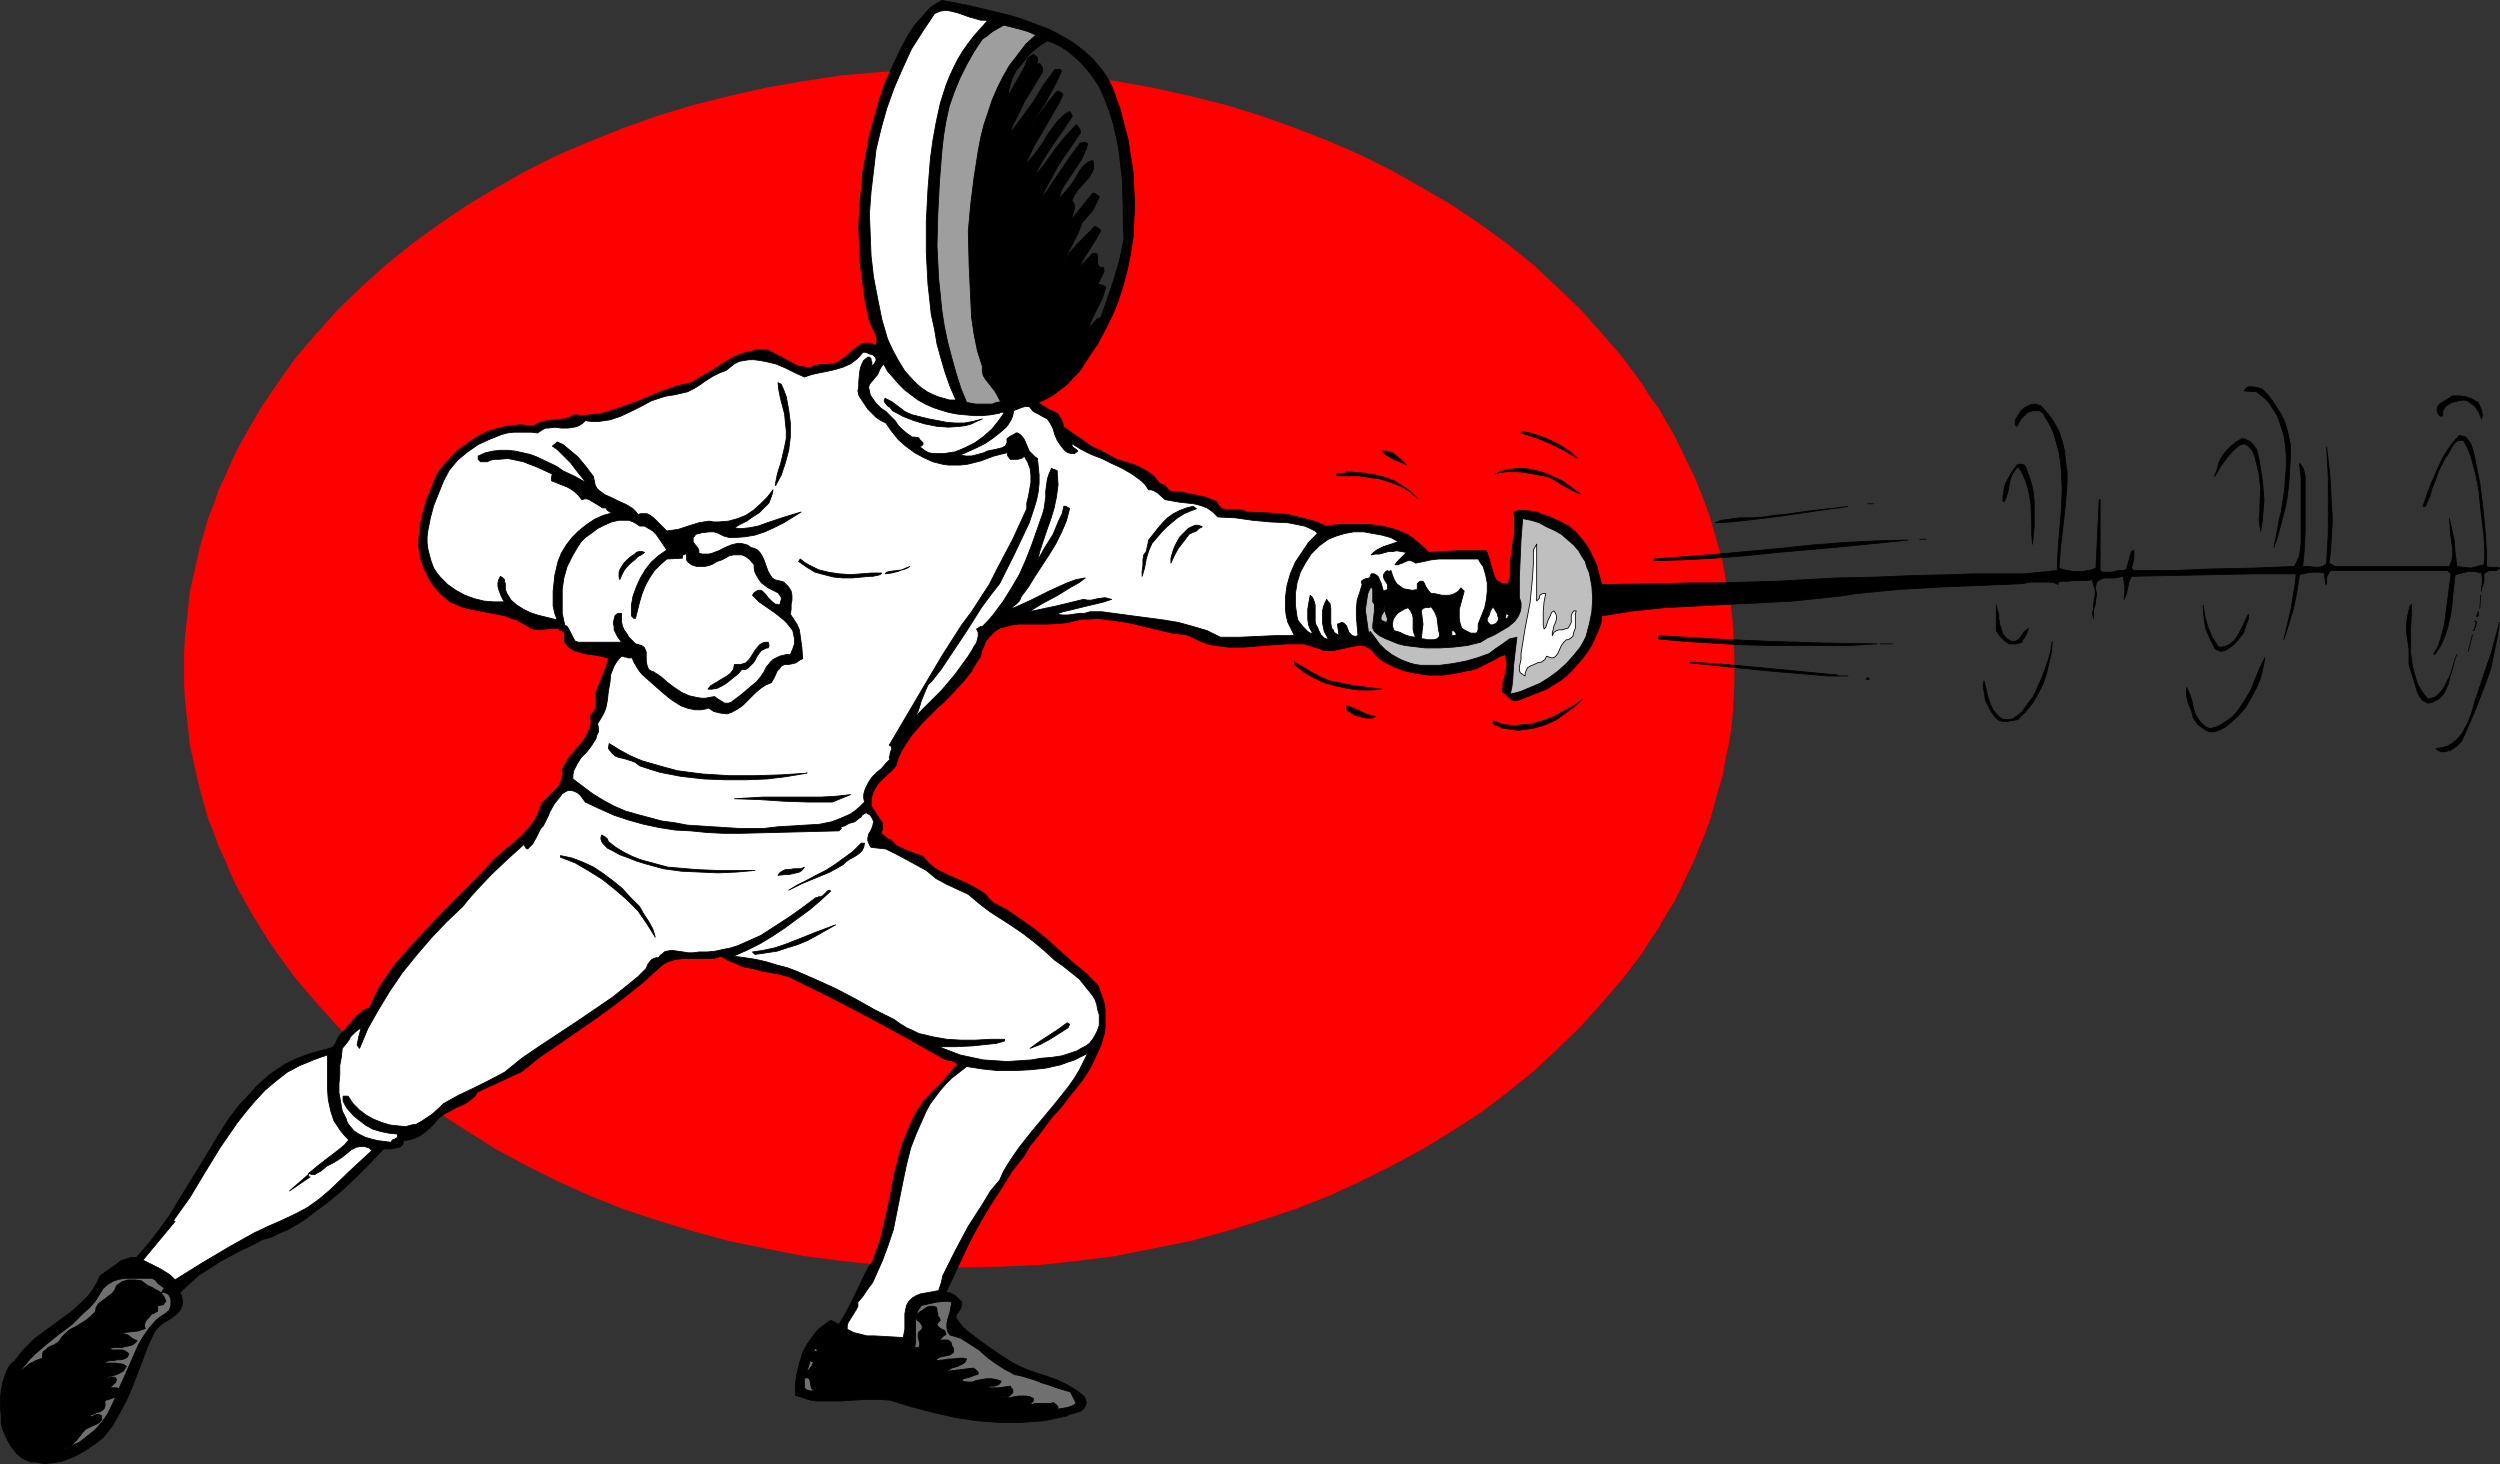 <?xml version="1.0" encoding="UTF-8" standalone="no"?>
<svg
   version="1.0"
   width="129.766mm"
   height="75.991mm"
   id="svg73"
   sodipodi:docname="Fencing 10.wmf"
   xmlns:inkscape="http://www.inkscape.org/namespaces/inkscape"
   xmlns:sodipodi="http://sodipodi.sourceforge.net/DTD/sodipodi-0.dtd"
   xmlns="http://www.w3.org/2000/svg"
   xmlns:svg="http://www.w3.org/2000/svg">
  <rect width="100%" height="100%" fill="#333333" stroke="none"/>
  <sodipodi:namedview
     id="namedview73"
     pagecolor="#ffffff"
     bordercolor="#000000"
     borderopacity="0.25"
     inkscape:showpageshadow="2"
     inkscape:pageopacity="0.0"
     inkscape:pagecheckerboard="0"
     inkscape:deskcolor="#d1d1d1"
     inkscape:document-units="mm" />
  <defs
     id="defs1">
    <pattern
       id="WMFhbasepattern"
       patternUnits="userSpaceOnUse"
       width="6"
       height="6"
       x="0"
       y="0" />
  </defs>
  <path
     style="fill:#ff0000;fill-opacity:1;fill-rule:evenodd;stroke:none"
     d="m 188.183,248.663 7.918,-0.162 7.595,-0.323 7.595,-0.808 7.595,-0.97 7.272,-1.455 7.272,-1.455 7.11,-1.94 6.787,-2.101 6.787,-2.263 6.626,-2.586 6.302,-2.909 6.141,-3.071 5.979,-3.233 5.818,-3.556 5.494,-3.556 5.333,-4.041 5.01,-4.041 4.686,-4.364 4.525,-4.364 4.202,-4.687 4.04,-4.687 3.717,-4.849 1.616,-2.586 1.778,-2.586 1.454,-2.586 1.616,-2.586 1.293,-2.586 1.293,-2.748 1.293,-2.748 1.131,-2.748 1.131,-2.748 0.97,-2.748 0.808,-2.909 0.808,-2.909 0.808,-2.748 0.485,-2.909 0.646,-2.909 0.485,-3.071 0.323,-2.909 0.162,-3.071 0.162,-2.909 v -3.071 -3.071 l -0.162,-3.071 -0.162,-2.909 -0.323,-3.071 -0.485,-2.909 -0.646,-2.909 -0.485,-2.909 -0.808,-2.909 -0.808,-2.748 -0.808,-2.909 -0.97,-2.748 -1.131,-2.909 -1.131,-2.748 -1.293,-2.586 -1.293,-2.748 -1.293,-2.586 -3.07,-5.334 -1.778,-2.424 -1.616,-2.586 -3.717,-5.01 -4.04,-4.687 -4.202,-4.687 -4.525,-4.364 -4.686,-4.364 -5.01,-4.041 -5.333,-3.879 -5.494,-3.717 -5.818,-3.394 -5.979,-3.394 -6.141,-3.071 -6.302,-2.748 -6.626,-2.586 -6.787,-2.424 -6.787,-2.101 -7.11,-1.778 -7.272,-1.616 -7.272,-1.293 -7.595,-1.131 -7.595,-0.647 -7.595,-0.485 -7.918,-0.162 -7.757,0.162 -7.757,0.485 -7.595,0.647 -7.434,1.131 -7.434,1.293 -7.11,1.616 -7.11,1.778 -6.949,2.101 -6.787,2.424 -6.464,2.586 -6.464,2.748 -6.141,3.071 -5.979,3.394 -5.656,3.394 -5.494,3.717 -5.333,3.879 -5.01,4.041 -4.848,4.364 -4.525,4.364 -4.202,4.687 -4.04,4.687 -3.555,5.01 -1.778,2.586 -1.616,2.424 -3.07,5.334 -1.454,2.586 -1.293,2.748 -1.131,2.586 -1.293,2.748 -0.97,2.909 -1.131,2.748 -0.808,2.909 -0.808,2.748 -0.646,2.909 -0.646,2.909 -0.646,2.909 -0.323,2.909 -0.323,3.071 -0.323,2.909 -0.162,3.071 v 3.071 3.071 l 0.162,2.909 0.323,3.071 0.323,2.909 0.323,3.071 0.646,2.909 0.646,2.909 0.646,2.748 0.808,2.909 0.808,2.909 1.131,2.748 0.97,2.748 1.293,2.748 1.131,2.748 1.293,2.748 1.454,2.586 1.454,2.586 1.616,2.586 1.616,2.586 1.778,2.586 3.555,4.849 4.04,4.687 4.202,4.687 4.525,4.364 4.848,4.364 5.01,4.041 5.333,4.041 5.494,3.556 5.656,3.556 5.979,3.233 6.141,3.071 6.464,2.909 6.464,2.586 6.787,2.263 6.949,2.101 7.11,1.94 7.11,1.455 7.434,1.455 7.434,0.97 7.595,0.808 7.757,0.323 z"
     id="path1" />
  <path
     style="fill:#000000;fill-opacity:1;fill-rule:evenodd;stroke:#000000;stroke-width:0.162px;stroke-linecap:round;stroke-linejoin:round;stroke-miterlimit:4;stroke-dasharray:none;stroke-opacity:1"
     d="m 219.695,21.254 0.808,3.071 0.808,3.071 0.485,3.233 0.485,3.071 0.162,3.233 0.162,3.233 -0.162,3.233 -0.162,3.233 -0.485,3.071 -0.646,3.233 -0.808,3.071 -0.97,3.071 -1.131,2.748 -1.454,2.909 -1.454,2.748 -1.778,2.586 -0.808,1.293 -0.97,1.455 -1.293,1.293 -1.131,1.293 -1.293,0.97 -1.454,1.131 -1.454,0.808 -1.454,0.647 0.646,0.485 0.808,0.485 0.808,0.485 0.808,0.323 0.808,0.485 0.485,0.808 0.323,0.647 0.162,0.485 v 0.485 l 1.778,1.293 1.939,1.293 1.778,1.293 0.97,0.485 1.131,0.485 1.454,0.808 1.454,0.808 1.616,0.485 1.616,0.485 1.454,0.647 1.454,0.808 1.293,0.97 0.485,0.647 0.485,0.647 0.485,0.162 0.323,0.162 0.485,0.323 0.485,0.647 0.485,0.323 2.262,0.162 2.262,0.485 2.262,0.485 2.101,0.808 0.323,0.485 0.162,0.323 0.323,0.323 0.323,0.323 0.808,0.162 h 0.808 0.808 0.97 l 0.808,0.162 0.646,0.323 4.04,0.162 4.04,0.323 1.939,0.485 1.939,0.485 1.778,0.485 1.778,0.808 2.747,-0.323 h 2.747 2.747 l 2.747,0.323 1.293,0.323 1.293,0.323 1.293,0.485 1.131,0.485 1.131,0.808 0.97,0.808 1.131,0.97 0.97,0.97 2.747,-0.162 2.747,-0.162 h 5.818 l 0.323,0.97 0.323,0.97 0.323,1.131 0.323,1.131 0.323,0.97 0.323,0.485 0.323,0.323 0.323,0.162 0.485,0.323 h 0.485 0.646 l 0.323,-0.808 0.162,-0.647 v -3.233 l 0.162,-0.647 0.162,-0.808 0.162,-1.778 0.162,-1.131 0.162,-0.97 v -2.101 -0.97 l -0.162,-0.97 0.97,-0.323 h 1.293 l 1.131,0.162 1.131,0.162 1.131,0.485 1.131,0.323 2.101,0.97 1.939,0.97 1.454,1.293 1.293,1.455 1.131,1.616 0.808,1.616 0.808,1.778 0.485,1.94 0.485,1.778 11.474,-0.162 5.656,-0.162 h 5.656 l 11.635,-0.323 5.818,-0.323 5.818,-0.323 7.595,-0.162 7.595,-0.323 7.434,-0.162 3.878,-0.162 h 4.04 3.07 3.232 l 3.232,-0.323 3.232,-0.323 0.162,-4.041 0.323,-4.041 0.323,-3.879 0.162,-3.879 -0.162,-3.717 -0.162,-1.778 -0.323,-1.94 -0.485,-1.778 -0.485,-1.778 -0.808,-1.778 -0.97,-1.616 -0.323,-0.647 -0.485,-0.323 -0.323,-0.162 h -0.485 -0.808 l -0.97,0.323 -0.646,0.647 -0.646,0.647 -0.808,1.455 -0.323,-0.323 v -0.323 -0.485 l 0.162,-0.323 0.485,-0.808 0.485,-0.808 0.808,-0.647 0.97,-0.485 0.646,-0.162 h 0.485 l 0.485,0.162 0.485,0.162 1.454,1.616 1.131,1.616 0.97,1.778 0.646,1.94 0.485,1.94 0.162,1.94 0.323,2.101 v 2.101 l -0.323,4.202 -0.485,4.364 -0.485,4.202 -0.162,2.101 -0.162,1.94 0.97,0.323 0.808,0.162 0.97,0.162 h 1.939 l 0.97,-0.162 0.808,-0.162 0.808,-0.323 0.646,-13.415 h 0.162 v 13.9 l 0.485,0.323 h 0.485 0.646 0.646 l 1.293,-0.323 h 0.485 0.646 l 0.485,-0.323 0.162,-0.485 0.323,-1.131 0.323,-1.293 0.162,-0.485 0.485,-0.323 v 0.97 0.808 l -0.485,1.778 0.485,0.485 h 7.595 l 7.757,-0.323 7.918,-0.162 4.04,-0.162 4.202,-0.162 0.485,-0.97 0.485,-1.131 0.162,-1.131 0.162,-1.131 v -2.424 -2.586 -5.172 -2.909 l -0.162,-1.455 -0.162,-1.293 0.485,0.485 0.323,0.647 0.162,0.647 0.162,0.808 v 1.94 1.778 3.394 3.556 l -0.162,3.556 -0.162,1.778 -0.162,1.616 h 1.131 l 1.454,0.162 h 0.646 l 0.485,-0.162 0.485,-0.162 0.485,-0.485 0.323,-5.657 V 99.158 93.501 l -0.323,-5.819 0.646,5.657 0.323,5.819 0.162,2.748 -0.162,2.909 -0.162,2.909 -0.323,2.748 1.131,0.647 h 22.462 l 0.485,-1.131 0.162,-1.131 v -1.131 l -0.162,-1.131 -0.323,-2.424 v -1.131 l -0.162,-1.293 0.97,4.364 0.162,2.424 0.162,1.131 0.162,1.455 1.293,0.162 1.454,0.162 1.293,-0.323 0.646,-0.162 0.646,-0.162 0.162,-1.293 v -1.455 l -0.162,-2.909 -0.323,-2.748 -0.162,-1.293 -0.162,-1.293 -0.323,-3.394 -0.646,-3.394 -0.485,-1.778 -0.485,-1.778 -0.646,-1.616 -0.808,-1.455 h -0.808 l -0.485,0.162 -0.485,0.485 -0.485,0.647 -0.646,1.293 -0.485,0.647 -0.323,0.485 -1.131,2.263 -0.808,2.263 -0.485,1.131 -0.323,1.293 -0.97,2.263 h -0.485 l 1.293,-3.717 1.616,-3.717 0.808,-1.778 0.97,-1.616 1.131,-1.616 1.293,-1.455 0.808,0.162 0.485,0.162 0.485,0.647 0.485,0.647 0.485,1.455 0.323,1.455 0.97,4.849 0.646,5.172 0.485,5.334 0.162,2.909 v 2.909 h 0.162 l 0.323,0.162 h 1.454 0.323 l 0.323,0.162 -0.323,0.323 -0.323,0.162 h -0.97 -0.485 l -0.485,0.323 -0.323,0.162 -0.162,0.323 v 0.323 0.808 l -0.162,0.808 -0.323,0.808 v 0.162 0.323 -0.323 -0.323 l 0.162,-0.808 v -1.131 l -0.162,-0.97 -0.646,-0.162 -0.646,-0.162 h -1.293 l -1.293,0.323 -1.293,0.323 -0.485,4.202 -0.162,2.101 -0.323,1.94 -0.485,2.101 -0.646,1.94 -0.808,1.778 -1.131,1.616 -0.162,-0.162 0.808,-1.293 0.485,-1.455 0.808,-2.909 1.293,-10.021 -0.646,-0.646 h -22.947 l -0.323,0.323 -0.162,0.323 -0.323,0.647 v 0.808 0.485 l -0.162,0.162 -0.323,-2.263 -0.97,-0.162 h -1.293 l -1.293,0.162 -1.293,0.323 -0.485,3.233 -0.646,3.233 -0.97,3.233 -0.97,3.071 1.454,-6.142 0.485,-3.233 0.323,-1.778 0.162,-1.778 h -8.242 l -8.08,0.162 -7.918,0.162 -8.08,0.162 -0.485,1.131 -0.485,2.263 -0.485,1.131 0.162,-1.293 v -1.131 l -0.162,-1.131 -0.162,-0.97 -0.808,0.162 -0.97,0.162 h -1.939 l -0.808,0.323 -0.323,0.162 -0.162,0.162 -0.323,0.485 v 0.323 l -0.162,0.485 0.162,0.647 0.162,0.647 -0.162,0.647 -0.162,1.455 -0.485,1.293 v 0.647 l 0.162,0.647 v -0.808 -1.94 l 0.162,-0.97 0.162,-0.808 v -1.131 l -0.323,-0.97 -0.323,-0.97 -0.646,0.162 h -0.808 -1.778 l -1.616,0.162 h -0.97 l -0.808,0.162 v 0 0.485 l -0.646,-0.323 -0.97,-0.162 h -0.808 -0.97 -1.939 l -1.939,0.323 -3.717,0.162 -3.878,0.162 -4.04,0.162 -4.04,0.162 -8.403,0.485 -8.242,0.808 -3.07,0.485 -3.07,0.323 -6.141,0.646 -6.302,0.323 -6.302,0.323 -6.302,0.323 -6.302,0.323 -6.302,0.647 -3.07,0.485 -3.07,0.485 -0.162,1.455 -0.485,1.293 -0.646,1.455 -0.646,1.455 -0.808,1.293 -0.97,1.293 -0.97,1.131 -0.97,1.131 -1.293,1.293 -1.293,0.97 -1.293,0.808 -1.293,0.808 -2.909,1.131 -2.909,1.131 h -0.485 l -0.485,-0.162 -0.646,-0.485 -0.646,-0.647 -0.646,-0.485 0.162,-0.97 v -0.97 l 0.323,-0.808 0.162,-0.97 0.162,-0.808 0.162,-0.808 -0.162,-0.97 -0.162,-0.97 -0.97,0.323 -0.808,0.485 -1.939,0.97 -1.939,0.97 -1.131,0.323 -0.97,0.162 -2.262,0.485 -2.424,0.323 h -2.424 l -2.424,-0.323 -2.424,-0.485 -2.101,-0.808 -0.97,-0.485 -0.97,-0.485 -0.97,-0.647 -0.808,-0.808 -0.485,-0.647 -0.485,-0.485 -0.646,-0.323 -0.646,-0.323 h -0.646 -0.646 l -1.616,0.323 -1.454,0.323 -1.454,0.323 h -0.808 -0.646 -0.646 l -0.646,-0.323 -3.232,-0.97 h -2.909 l -2.909,0.162 -5.979,0.485 h -2.909 l -1.293,-0.162 -1.454,-0.162 -1.454,-0.323 -1.293,-0.485 -1.293,-0.647 -1.454,-0.647 -2.747,-0.323 -2.747,-0.647 -2.747,-0.647 -2.586,-0.647 -2.909,-0.485 -2.586,-0.323 -1.454,-0.162 -1.293,0.162 h -1.454 l -1.454,0.323 -1.293,0.323 -1.293,0.162 -2.747,0.162 h -2.909 -2.747 l -1.293,0.162 -1.131,0.323 -1.293,0.323 -0.97,0.647 -0.97,0.97 -0.808,0.97 -0.485,1.293 -0.323,0.647 -0.162,0.97 -0.97,1.455 -0.808,1.455 -1.131,1.455 -1.131,1.293 -2.262,2.424 -1.293,1.293 -0.646,0.485 -0.646,0.646 -2.424,2.424 -2.262,2.586 -0.97,1.455 -0.808,1.293 -0.808,1.616 -0.485,1.616 -0.808,0.97 -0.97,0.808 -1.616,1.616 -0.646,0.97 -0.485,0.97 -0.323,1.131 v 0.647 0.646 l 0.323,0.647 0.485,0.647 0.485,0.808 0.323,0.485 0.485,0.647 0.162,0.647 v 0.808 l -0.162,0.323 -0.162,0.485 1.616,1.293 0.162,-0.162 0.646,0.647 0.646,0.646 1.616,0.808 1.778,0.647 1.778,0.647 0.646,0.808 0.808,0.808 0.808,0.646 0.808,0.485 1.939,0.97 3.717,1.616 1.778,0.97 0.808,0.485 0.97,0.647 0.646,0.808 0.808,0.808 2.747,1.455 2.586,1.778 2.747,1.94 2.586,2.101 5.01,4.526 2.586,2.101 2.262,2.263 0.485,1.293 0.485,1.293 0.323,1.131 0.162,1.293 v 1.131 1.131 1.131 l -0.162,1.131 -0.646,2.263 -0.97,2.101 -0.97,2.101 -1.293,2.101 -1.454,1.94 -1.616,1.94 -1.454,1.94 -1.778,1.94 -2.909,3.879 -1.454,1.778 -1.131,1.94 -2.424,3.071 -2.101,3.394 -2.101,3.233 -1.939,3.233 -1.939,3.556 -1.616,3.394 -3.232,6.95 0.808,0.162 0.97,0.485 0.646,0.647 0.646,0.647 v 0.485 l -0.162,0.647 -0.485,0.808 -0.323,0.323 -0.162,0.485 v 0.323 l 0.323,0.485 0.97,1.293 1.293,1.131 2.586,1.94 2.747,1.94 2.747,1.778 1.778,0.97 1.939,0.808 1.939,0.646 1.939,0.647 1.778,0.647 1.939,0.97 1.616,0.97 1.616,1.293 0.162,0.485 0.162,0.485 v 0.323 l -0.162,0.485 -0.323,0.485 -0.485,0.485 -1.454,0.485 -0.808,0.162 -0.485,0.323 -2.262,0.485 -2.262,0.485 -2.262,0.162 -2.262,0.162 h -4.363 l -4.202,-0.323 -4.363,-0.647 -4.202,-0.97 -4.363,-1.131 -4.202,-1.293 -2.424,-0.162 h -2.262 l -2.586,0.162 -2.424,0.162 h -2.424 -2.424 l -0.97,-0.162 -1.131,-0.323 -0.97,-0.323 -0.97,-0.323 v -2.263 l 0.323,-2.101 0.485,-1.94 0.646,-2.101 0.97,-1.778 1.293,-1.778 0.646,-0.808 0.808,-0.647 0.808,-0.647 0.97,-0.647 1.616,0.808 0.97,-1.616 0.808,-1.455 1.616,-3.233 1.454,-3.071 0.808,-1.616 0.97,-1.455 0.646,-1.94 0.808,-2.101 0.97,-4.202 0.97,-4.364 0.808,-4.364 1.131,-4.364 0.646,-2.101 0.808,-1.94 0.808,-1.94 0.97,-1.94 1.293,-1.94 1.454,-1.616 1.293,-1.293 1.293,-1.293 1.131,-1.293 1.131,-1.455 h 0.162 l 0.323,-0.162 -0.162,-0.323 -0.323,-0.323 -0.646,-0.323 -0.97,-0.162 -0.808,-0.323 -7.434,-4.202 -7.434,-4.041 -7.757,-4.041 -7.595,-3.717 -1.778,-0.485 -1.778,-0.323 -1.778,-0.323 -1.778,-0.485 -1.778,-0.323 -1.454,-0.647 -1.616,-0.647 -1.293,-0.808 -1.454,0.485 h -1.616 -4.525 l -1.454,0.162 -1.454,0.485 -0.646,0.323 -0.646,0.485 -3.394,3.071 -3.394,2.748 -3.394,2.586 -3.394,2.424 -6.787,4.687 -3.555,2.424 -3.394,2.748 -8.726,4.041 -0.485,0.808 -0.808,0.647 -0.808,0.647 -0.97,0.485 -1.131,0.485 -1.131,0.647 -0.97,0.485 -0.97,0.647 -0.646,0.647 -0.808,0.97 -1.616,1.455 -0.97,0.647 -0.97,0.485 -1.131,0.323 -1.131,0.162 v 0.485 l -0.162,0.323 -0.323,0.323 -0.323,0.162 -1.616,0.323 h -1.454 l -2.586,2.748 -2.747,2.748 -2.747,2.586 -2.909,2.424 -3.07,2.263 -1.454,1.131 -3.232,1.94 -1.616,0.647 -1.616,0.808 -1.778,0.485 -2.101,1.131 -2.101,0.97 -4.202,2.263 -1.939,1.293 -2.101,1.293 -1.778,1.616 -1.939,1.778 0.323,0.808 0.162,0.808 v 0.647 l -0.162,0.485 -0.162,0.485 -0.323,0.485 -0.808,0.808 -1.131,0.808 -1.131,0.647 -0.97,0.808 -0.808,0.97 -1.293,2.748 -0.97,2.586 -2.101,5.495 -1.131,2.586 -1.293,2.424 -1.454,2.586 -1.778,2.263 -1.454,1.131 -1.616,1.131 -1.616,0.97 -1.616,0.808 -1.778,0.646 -1.778,0.323 -1.778,0.162 -1.778,-0.323 H 6.06 L 5.575,286.645 4.929,286.322 4.282,285.999 3.313,285.191 2.505,284.221 1.697,282.928 1.05,281.635 0.566,280.504 0.242,279.372 v -1.616 l -0.162,-1.616 v -1.778 l 0.162,-1.616 0.323,-1.616 0.485,-1.455 0.323,-0.808 0.323,-0.647 0.485,-0.647 0.646,-0.485 0.97,-1.293 0.97,-1.131 0.97,-0.97 1.131,-1.131 2.424,-1.778 2.424,-1.778 2.424,-1.778 2.101,-1.94 1.131,-1.131 0.808,-1.131 0.808,-1.293 0.646,-1.455 1.616,-1.131 1.616,-1.131 0.808,-0.647 0.97,-0.323 0.97,-0.323 h 1.131 l 2.424,-2.748 2.101,-2.748 2.101,-2.909 1.939,-3.233 3.878,-6.303 3.717,-6.142 1.939,-3.071 2.101,-2.748 2.424,-2.586 1.131,-1.293 1.293,-1.131 1.293,-1.131 1.454,-0.97 1.454,-0.97 1.616,-0.808 1.616,-0.647 1.778,-0.647 1.778,-0.485 1.939,-0.485 0.323,-0.162 0.323,-0.162 0.485,-0.647 0.162,-0.485 0.162,-0.323 0.485,-0.808 1.293,-1.455 1.293,-1.455 0.646,-0.808 0.808,-0.647 0.808,-0.647 0.97,-0.323 0.97,-2.101 0.97,-1.94 1.293,-1.94 1.293,-1.94 1.454,-1.778 1.616,-1.778 3.232,-3.556 3.394,-3.556 3.555,-3.556 3.394,-3.394 3.232,-3.556 1.293,-1.131 2.909,-2.424 1.454,-1.293 1.131,-1.293 1.131,-1.455 0.808,-1.616 0.646,-1.778 1.454,-1.455 0.646,-0.647 0.808,-0.808 0.646,-0.808 0.323,-0.97 0.323,-0.97 v -0.485 l -0.162,-0.485 0.646,-1.293 0.808,-1.293 1.131,-1.293 0.97,-1.131 0.97,-1.293 0.646,-1.293 0.323,-0.808 0.162,-0.647 v -0.808 l -0.162,-0.808 0.646,-0.646 0.323,-0.647 0.162,-0.485 v -1.455 -0.646 -0.647 l 0.323,-0.808 1.131,-2.909 0.646,-1.616 0.323,-1.455 -2.262,-0.485 -2.262,-0.323 -1.131,-0.323 -1.131,-0.323 -0.97,-0.647 -0.808,-0.97 v -0.808 -0.647 l -0.162,-0.485 -0.323,-0.323 -0.485,-0.162 -0.323,-0.323 h -1.131 l -1.293,0.162 -1.131,0.162 -1.293,-0.162 -0.485,-0.162 -0.485,-0.323 -1.131,-0.647 -1.131,-0.647 -1.131,-0.323 -1.131,-0.485 -2.424,-0.485 -2.586,-0.485 -2.424,-0.485 -1.131,-0.323 -1.131,-0.485 -1.131,-0.485 -0.97,-0.808 -0.97,-0.808 -0.97,-1.131 -0.97,-1.293 -0.646,-1.293 -0.646,-1.293 -0.485,-1.455 -0.323,-1.293 -0.162,-1.455 v -1.616 l 0.162,-1.455 0.162,-1.455 0.323,-1.455 0.808,-3.071 1.131,-2.748 1.131,-2.748 1.778,-2.101 1.939,-2.101 2.262,-1.616 1.131,-0.808 1.131,-0.647 1.293,-0.647 1.293,-0.485 1.293,-0.323 1.293,-0.323 1.454,-0.162 1.293,-0.162 1.293,0.162 h 1.454 l 0.808,-0.485 0.97,-0.323 1.131,-0.162 0.97,-0.162 2.101,-0.162 0.97,-0.323 0.97,-0.485 1.616,0.162 1.454,-0.162 1.616,-0.162 1.454,-0.323 2.909,-0.97 2.747,-0.97 2.747,-1.131 2.747,-1.131 2.747,-0.97 1.454,-0.323 1.454,-0.323 1.778,-1.131 1.778,-0.97 3.555,-2.263 1.778,-0.97 1.939,-0.647 0.97,-0.162 0.97,-0.323 h 0.97 1.131 l 2.101,1.131 0.485,0.162 0.485,0.323 2.101,1.131 0.97,0.485 1.131,0.162 1.131,0.162 0.485,-0.323 0.646,-0.162 1.131,-0.162 h 1.131 l 1.131,-0.162 0.646,-0.162 0.485,-0.323 0.97,-0.647 0.97,-0.808 0.97,-0.808 0.97,-0.808 0.485,-0.323 0.646,-0.162 h 0.485 0.485 l 0.646,0.162 0.646,0.323 0.162,-0.647 v -0.647 l -0.323,-1.131 -0.646,-1.293 -0.485,-1.131 -0.808,-3.717 -0.485,-3.556 -0.485,-3.717 -0.162,-3.556 -0.162,-3.717 0.162,-3.717 0.323,-3.556 0.323,-3.717 0.646,-3.556 0.646,-3.556 0.97,-3.556 0.97,-3.394 1.131,-3.394 1.454,-3.233 1.454,-3.071 1.616,-3.071 1.293,-1.94 1.616,-1.778 0.808,-0.97 0.808,-0.808 0.97,-0.647 1.131,-0.647 5.171,0.97 5.333,1.293 2.747,0.647 2.586,0.808 2.586,0.97 2.586,0.97 2.424,1.293 2.262,1.293 2.101,1.616 1.939,1.778 1.616,1.94 0.808,1.131 0.646,1.131 0.646,1.293 0.485,1.293 0.485,1.455 z"
     id="path2" />
  <path
     style="fill:#ffffff;fill-opacity:1;fill-rule:evenodd;stroke:#000000;stroke-width:0.162px;stroke-linecap:round;stroke-linejoin:round;stroke-miterlimit:4;stroke-dasharray:none;stroke-opacity:1"
     d="m 193.677,4.121 -1.293,1.455 -1.293,1.455 -1.131,1.455 -1.131,1.616 -0.97,1.616 -0.808,1.616 -0.808,1.778 -0.646,1.616 -1.131,3.556 -0.808,3.717 -0.646,3.556 -0.485,3.556 -0.485,6.142 -0.323,6.142 v 6.142 l 0.162,3.071 0.162,3.071 0.323,2.909 0.323,3.071 0.646,2.909 0.485,2.909 0.808,2.909 0.808,2.748 0.97,2.748 1.131,2.586 h -1.293 l -1.131,-0.323 -1.131,-0.323 -1.131,-0.485 -0.97,-0.485 -0.97,-0.647 -0.97,-0.808 -0.808,-0.808 -1.616,-1.778 -1.293,-2.101 -1.131,-2.101 -0.97,-2.101 -1.131,-3.879 -0.808,-4.041 -0.808,-4.202 -0.485,-4.202 -0.162,-4.041 -0.162,-4.202 0.323,-4.364 0.485,-4.041 0.485,-4.202 0.97,-4.041 1.131,-4.041 1.454,-4.041 1.616,-3.717 1.778,-3.879 2.262,-3.556 2.262,-3.394 1.131,-0.485 1.131,-0.162 0.97,0.162 1.293,0.323 2.262,0.808 1.131,0.323 1.131,0.323 h 0.323 0.485 0.162 z"
     id="path3" />
  <path
     style="fill:#9e9e9e;fill-opacity:1;fill-rule:evenodd;stroke:#000000;stroke-width:0.162px;stroke-linecap:round;stroke-linejoin:round;stroke-miterlimit:4;stroke-dasharray:none;stroke-opacity:1"
     d="m 203.212,6.869 -1.939,1.778 -1.616,2.101 -1.616,2.101 -1.293,2.263 -1.131,2.263 -0.97,2.263 -0.808,2.424 -0.808,2.424 -0.646,2.586 -0.485,2.586 -0.808,5.172 -0.646,5.172 -0.485,5.334 0.162,6.788 0.323,6.788 0.162,3.394 0.485,3.233 0.646,3.233 0.97,3.071 v 0.97 l 0.162,0.808 0.485,0.808 0.646,0.808 1.131,1.455 0.485,0.808 0.485,0.97 0.323,0.323 -0.97,0.162 -0.808,0.323 h -1.616 -1.616 l -1.778,-0.323 -1.131,-2.748 -0.97,-3.071 -0.808,-2.909 -0.808,-3.071 -0.646,-3.071 -0.485,-3.071 -0.323,-3.233 -0.323,-3.071 -0.323,-6.465 0.162,-6.303 0.323,-6.303 0.485,-6.142 0.323,-2.909 0.485,-2.909 0.646,-2.909 0.97,-2.748 1.131,-2.748 1.293,-2.586 1.454,-2.586 1.616,-2.424 0.97,-0.647 0.97,-0.808 1.131,-0.647 1.131,-0.647 3.232,0.808 1.616,0.485 z"
     id="path4" />
  <path
     style="fill:#303030;fill-opacity:1;fill-rule:evenodd;stroke:#000000;stroke-width:0.162px;stroke-linecap:round;stroke-linejoin:round;stroke-miterlimit:4;stroke-dasharray:none;stroke-opacity:1"
     d="m 220.503,46.791 -0.808,4.041 -1.131,3.879 -1.293,3.879 -1.293,3.717 -0.485,0.162 -0.323,0.162 -0.97,1.131 -0.323,0.323 -0.323,0.323 0.808,-2.101 0.97,-1.94 0.97,-1.94 0.323,-1.131 0.323,-0.97 -0.485,-0.323 -0.646,-0.162 h -0.162 -0.323 v 0.323 l -0.162,0.323 0.162,-0.485 0.162,-0.485 0.485,-0.97 0.485,-0.97 0.162,-0.485 -0.162,-0.647 h -0.323 -0.323 l -0.323,-0.323 -0.162,-0.485 v -1.131 -0.485 l -0.323,-0.323 h -0.323 -0.323 l -2.424,2.586 0.323,-0.97 0.485,-0.808 1.131,-1.778 1.131,-1.778 0.97,-1.778 -1.131,-0.808 -1.778,1.778 -1.616,1.616 -1.616,1.778 -0.646,0.97 -0.646,0.97 0.97,-1.94 0.97,-1.778 0.97,-1.94 0.808,-2.101 2.101,-2.424 0.646,-1.293 0.323,-0.647 0.323,-0.808 -0.646,-0.485 -0.323,-0.162 h -0.323 l -4.525,5.657 v 0.162 l 0.485,-1.131 0.323,-1.131 0.162,-0.485 v -0.485 l -0.162,-0.647 -0.323,-0.485 0.485,-1.131 0.646,-0.97 1.616,-1.778 0.808,-0.97 0.485,-0.97 0.162,-0.485 v -0.485 -0.647 l -0.162,-0.485 -0.808,0.323 -0.646,0.485 -0.646,0.647 -0.485,0.647 -0.808,1.455 -0.97,1.455 -2.262,2.586 v 0.162 l 0.323,-1.455 0.646,-1.293 1.778,-2.586 1.778,-2.748 0.646,-1.455 0.485,-1.455 -0.323,-0.162 -0.323,-0.162 -0.485,0.162 h -0.323 l -0.97,1.293 -0.97,1.293 -3.717,5.495 -0.97,1.455 -1.131,1.293 1.778,-3.394 1.778,-3.233 2.101,-3.071 2.101,-3.071 v -0.485 l -0.162,-0.323 -0.323,-0.485 -0.323,-0.323 -2.262,2.424 -1.939,2.424 -1.939,2.748 -2.101,2.586 0.808,-1.616 0.808,-1.455 1.939,-3.071 1.939,-2.748 1.939,-2.909 v -0.162 l -0.162,-0.323 -0.162,-0.323 -0.162,-0.162 -0.646,0.323 -0.646,0.485 -1.131,1.131 -0.97,1.293 -0.97,1.293 -0.808,1.455 -1.131,1.616 -1.293,1.616 -1.131,1.293 0.808,-1.778 0.808,-1.778 2.101,-3.556 1.939,-3.394 0.97,-1.616 0.808,-1.778 -0.323,-0.323 -0.323,-0.162 -0.323,-0.162 -0.323,0.162 -1.454,1.778 -1.454,1.94 -1.293,1.778 -1.131,2.101 0.323,-0.647 0.162,-0.647 0.808,-1.293 0.808,-1.293 0.97,-1.455 1.778,-3.233 0.808,-1.616 0.646,-1.455 -0.162,-0.323 h -0.323 -0.808 l -2.262,3.071 -1.939,3.233 -2.262,3.071 -2.262,3.071 0.485,-1.616 0.808,-1.455 1.454,-3.071 1.778,-2.909 1.778,-2.909 v -0.808 l -0.162,-0.323 -0.323,-0.485 h -0.808 l 0.323,-0.485 v -0.323 -0.323 l -0.323,-0.323 -0.162,-0.162 -0.162,-0.162 h -0.323 l -0.485,0.323 -0.485,0.323 -0.323,0.97 -0.323,0.808 -0.97,1.778 -1.131,1.94 -0.97,1.778 v -0.808 l 0.162,-0.808 0.485,-1.616 0.808,-1.616 1.131,-1.293 1.131,-1.455 1.131,-1.131 1.454,-1.131 1.293,-0.808 1.293,0.485 1.293,0.647 1.293,0.808 0.97,0.808 1.131,0.97 0.808,0.808 1.778,2.101 1.454,2.101 1.131,2.424 0.97,2.586 0.808,2.586 0.646,2.748 0.485,2.748 0.323,2.748 0.323,2.909 0.162,5.657 v 2.909 z"
     id="path5" />
  <path
     style="fill:#ffffff;fill-opacity:1;fill-rule:evenodd;stroke:#000000;stroke-width:0.162px;stroke-linecap:round;stroke-linejoin:round;stroke-miterlimit:4;stroke-dasharray:none;stroke-opacity:1"
     d="m 171.7,70.065 0.162,0.323 v 0.323 l -0.323,0.647 -0.485,0.485 -0.162,0.162 v 0.323 l 0.162,-0.647 V 71.035 l -0.162,-0.323 v -0.323 l -0.323,-0.323 h -0.323 l -0.808,0.647 -0.323,0.647 -0.323,0.808 -0.162,0.97 -0.162,1.778 v 0.808 l -0.162,0.97 0.162,0.808 0.485,0.808 0.646,0.97 0.646,0.97 0.808,0.808 0.808,0.808 0.97,0.647 0.97,0.485 1.131,1.616 1.293,1.616 1.454,1.293 1.778,1.293 1.778,0.97 1.778,0.808 1.939,0.485 1.131,0.162 h 0.97 1.293 l 1.454,-0.162 1.293,-0.323 1.293,-0.323 2.586,-0.97 2.586,-0.647 0.162,0.647 0.485,0.647 h 1.454 l 0.646,-0.162 0.323,-0.162 0.323,-0.323 0.323,0.647 0.323,0.485 0.485,1.293 0.162,1.293 v 1.455 l -0.485,2.748 -0.323,1.293 v 1.131 l -2.747,5.98 -3.07,5.819 -1.454,2.909 -1.778,2.748 -1.778,2.748 -1.939,2.586 -3.717,5.819 -3.555,5.98 -6.949,11.799 0.323,0.162 0.162,0.323 v 0.323 l -0.162,0.323 -0.162,0.485 v 0.323 l -0.162,0.485 0.162,0.323 -0.808,0.808 -0.808,0.97 -0.97,0.808 -0.97,0.97 -0.646,0.97 -0.646,1.293 -0.162,0.485 -0.162,0.647 v 0.647 l 0.162,0.808 -0.97,0.97 -0.97,0.808 -0.97,0.647 -1.131,0.485 -1.131,0.485 -1.293,0.485 -2.424,0.485 -2.747,0.162 -2.586,0.162 -2.747,0.162 -2.747,0.323 h -5.01 l -5.01,-0.323 -5.01,-0.323 -2.586,-0.485 -2.424,-0.323 -2.424,-0.647 -2.424,-0.647 -2.262,-0.647 -2.262,-0.97 -2.101,-1.131 -2.101,-1.293 -1.939,-1.455 -1.939,-1.455 v -0.808 l 0.162,-0.808 0.323,-0.647 0.323,-0.647 0.808,-1.293 1.131,-1.131 0.97,-1.293 0.808,-1.293 0.162,-0.647 0.323,-0.647 v -0.808 l -0.162,-0.808 0.485,-0.808 0.485,-0.808 0.323,-0.646 0.323,-0.808 0.323,-1.616 0.162,-1.616 0.323,-1.778 0.162,-1.616 0.646,-1.616 0.485,-0.808 0.485,-0.647 0.323,-0.323 0.162,-0.162 h 0.323 l 0.323,0.162 h 0.323 l 0.323,0.162 h 0.485 0.323 l 0.323,0.808 0.485,0.808 0.485,0.808 0.646,0.808 1.454,1.293 1.454,1.293 2.262,1.94 1.131,0.808 1.293,0.808 1.293,0.485 1.454,0.323 h 1.293 l 0.808,-0.162 0.646,-0.162 0.485,0.323 0.485,0.323 1.293,0.323 1.293,0.162 0.485,-0.162 0.485,-0.162 1.131,-0.647 0.97,-0.647 0.97,-0.97 0.808,-0.808 0.808,-0.808 0.97,-0.808 0.97,-0.647 1.131,-0.485 0.646,-1.131 0.485,-1.131 0.485,-0.485 0.323,-0.485 0.646,-0.323 h 0.808 l 0.808,-0.162 0.646,-0.162 0.646,-0.485 0.646,-0.323 -0.162,-2.263 -0.323,-2.263 -0.162,-1.131 -0.485,-1.131 -0.646,-0.97 -0.646,-0.97 0.162,-0.97 v -0.97 l 0.162,-0.808 v -0.97 l -0.162,-0.808 -0.485,-0.808 -0.646,-0.647 -0.323,-0.323 -0.485,-0.162 -0.808,-0.162 -0.485,-0.162 -0.485,-0.323 -0.323,-0.485 -0.485,-0.808 -0.808,-2.263 -0.485,-0.97 -0.323,-0.485 -0.485,-0.485 -0.646,-0.323 -0.646,-0.162 -0.646,-0.485 -0.646,-0.162 -0.646,-0.162 h -0.646 l -1.293,0.323 -1.131,0.485 -1.293,0.647 -1.293,0.485 -0.646,0.162 h -0.646 -0.646 l -0.646,-0.162 v -0.485 l -0.162,-0.485 -0.646,-0.808 -0.323,-0.485 v -0.323 -0.485 l 0.323,-0.323 0.162,-0.323 1.293,-0.323 1.454,-0.162 h 0.808 l 0.646,0.162 0.646,0.323 0.646,0.323 1.131,0.323 h 0.97 l 2.101,-0.162 1.939,-0.323 1.939,-0.647 1.778,-0.808 1.939,-0.97 3.394,-2.101 -1.616,0.485 -1.616,0.485 -3.394,1.131 -1.778,0.647 -1.616,0.323 -1.454,0.162 h -0.808 l -0.808,-0.162 1.131,-0.646 1.293,-0.647 1.131,-0.808 1.293,-0.808 0.97,-0.97 0.97,-0.97 0.485,-1.293 0.162,-0.485 0.162,-0.808 -1.131,1.455 -1.293,1.293 -1.454,1.293 -1.454,0.97 -1.616,0.647 -1.778,0.485 -1.939,0.162 h -0.97 l -0.97,-0.162 -0.97,0.162 -0.97,0.162 -2.101,0.647 -1.939,0.647 -1.131,0.162 -1.131,0.162 -0.646,-0.647 -0.646,-0.646 -1.293,-1.293 -0.646,-0.485 -0.646,-0.323 h -0.808 -0.485 l -0.485,0.162 -0.485,-0.647 -0.485,-0.485 -1.293,-0.808 -1.454,-0.647 -1.293,-0.647 -1.454,-0.647 -1.131,-0.808 -0.485,-0.485 -0.323,-0.647 -0.162,-0.808 -0.162,-0.808 -1.454,-1.94 -1.616,-1.94 -0.97,-0.808 -0.97,-0.808 -0.97,-0.808 -1.131,-0.485 -0.97,0.808 0.97,0.647 0.808,0.808 1.778,1.778 1.616,2.101 1.454,1.778 -0.97,-0.485 -1.131,-0.647 -2.424,-1.131 -1.131,-0.808 -1.293,-0.647 -2.747,-1.293 -1.293,-0.485 -1.454,-0.323 -1.454,-0.323 -1.454,-0.162 h -1.454 l -1.454,0.162 -1.454,0.323 -1.454,0.647 v 0.647 l 0.162,0.162 0.323,0.323 h 0.323 0.97 l 0.646,-0.323 0.808,-0.162 h 0.808 l 1.778,-0.162 1.616,0.323 1.454,0.323 2.909,1.131 2.747,1.293 -0.162,0.647 v 0.647 l 1.616,0.647 1.616,0.647 0.808,0.485 0.646,0.485 0.646,0.647 0.646,0.808 0.485,-0.162 h 0.485 l 0.485,0.162 0.485,0.323 1.131,0.647 0.485,0.323 0.485,0.323 h 0.323 0.323 l 0.323,0.485 0.485,0.323 0.485,0.162 -1.778,0.485 -1.778,0.808 -1.454,0.97 -1.616,1.293 -1.293,1.293 -1.131,1.455 -0.97,1.616 -0.646,1.616 -0.646,2.748 -0.162,1.616 -0.162,1.455 v 1.455 1.455 l 0.323,1.455 0.485,1.293 -1.293,-0.323 -1.293,-0.323 -1.293,-0.323 -1.454,-0.485 -1.293,-0.647 -1.293,-0.808 -1.131,-0.97 -0.808,-1.293 -0.323,-0.808 v -1.131 l -0.162,-0.485 v -0.323 l -0.323,-0.323 -0.485,-0.323 -0.323,0.647 -0.162,0.647 v 0.647 l 0.162,0.647 0.485,1.293 0.323,0.647 0.323,0.485 h -2.101 l -1.939,-0.162 -1.939,-0.485 -1.778,-0.647 -1.778,-0.97 -1.616,-1.131 -1.454,-1.455 -0.646,-0.808 -0.646,-0.97 -0.485,-1.293 -0.323,-1.131 -0.323,-1.293 -0.162,-1.293 v -1.131 l 0.162,-1.293 0.485,-2.424 0.646,-2.424 0.97,-2.424 0.97,-2.424 1.131,-2.101 1.616,-1.94 1.939,-1.616 2.101,-1.455 2.101,-0.97 2.424,-0.97 1.131,-0.323 1.293,-0.162 h 1.131 1.131 1.293 l 1.131,0.162 0.485,-0.323 0.485,-0.323 0.646,-0.323 h 0.485 l 1.293,-0.162 1.293,0.162 h 1.293 l 1.131,-0.162 0.646,-0.162 0.646,-0.323 0.485,-0.323 0.485,-0.485 1.293,0.162 h 1.293 l 1.131,-0.162 1.131,-0.162 0.97,-0.323 0.97,-0.323 2.101,-0.97 1.939,-0.97 2.101,-1.131 1.939,-0.647 1.131,-0.323 1.131,-0.162 0.808,-0.162 0.646,-0.162 1.454,-0.323 1.293,-0.647 1.293,-0.808 0.646,-0.485 0.485,-0.323 1.293,-0.808 1.293,-0.647 1.293,-0.485 0.808,-0.647 0.808,-0.647 0.97,-0.485 0.97,-0.162 0.97,-0.162 h 0.97 l 1.131,0.162 0.97,0.162 2.101,0.485 1.939,0.808 1.939,0.97 1.778,0.808 1.454,-0.485 1.454,-0.323 1.616,-0.323 1.454,-0.323 1.616,-0.485 1.454,-0.647 0.646,-0.485 0.646,-0.485 0.485,-0.485 0.646,-0.808 h 0.646 l 0.646,0.323 0.646,0.162 z"
     id="path6" />
  <path
     style="fill:#ffffff;fill-opacity:1;fill-rule:evenodd;stroke:#000000;stroke-width:0.162px;stroke-linecap:round;stroke-linejoin:round;stroke-miterlimit:4;stroke-dasharray:none;stroke-opacity:1"
     d="m 196.101,81.056 0.162,-0.162 h 0.808 l -1.131,1.616 -1.293,1.616 -1.616,1.455 -1.778,1.293 -1.939,0.97 -1.939,0.808 -1.131,0.162 -0.97,0.162 h -1.131 -1.131 l -0.808,-0.162 -0.646,-0.323 -0.646,-0.485 -0.646,-0.485 h 0.485 l 0.323,-0.323 v -0.162 -0.162 l -0.323,-0.323 -0.162,-0.162 -0.162,-0.162 -0.162,-0.323 -0.808,-0.162 h -0.485 l -0.97,-0.647 -0.97,-0.808 -0.808,-0.808 -0.646,-0.97 -0.808,-0.808 -0.97,-0.97 -0.97,-0.647 -0.97,-0.97 -0.808,-1.131 -0.323,-0.485 -0.162,-0.808 -0.162,-0.647 0.162,-0.647 0.808,-0.97 0.808,-0.97 0.485,-1.131 0.646,-0.97 0.808,1.455 1.131,1.293 1.131,1.293 1.131,1.131 1.293,0.97 1.293,0.97 1.454,0.808 1.454,0.647 1.454,0.485 1.616,0.485 1.616,0.323 1.616,0.162 1.778,0.162 h 1.616 l 1.616,-0.162 z"
     id="path7" />
  <path
     style="fill:#000000;fill-opacity:1;fill-rule:evenodd;stroke:#000000;stroke-width:0.162px;stroke-linecap:round;stroke-linejoin:round;stroke-miterlimit:4;stroke-dasharray:none;stroke-opacity:1"
     d="m 153.277,75.399 0.485,1.131 0.485,1.293 0.485,2.586 0.323,2.586 v 2.748 l -0.323,2.586 -0.646,2.424 -0.808,2.424 -1.131,2.101 v -0.485 l 0.162,-0.808 0.162,-0.808 0.323,-1.131 0.323,-0.97 0.323,-1.293 0.485,-2.101 0.323,-1.616 v -1.616 l -0.162,-1.455 -0.162,-1.778 -0.808,-3.071 -0.323,-1.616 -0.162,-1.455 z"
     id="path8" />
  <path
     style="fill:#000000;fill-opacity:1;fill-rule:evenodd;stroke:#000000;stroke-width:0.162px;stroke-linecap:round;stroke-linejoin:round;stroke-miterlimit:4;stroke-dasharray:none;stroke-opacity:1"
     d="m 449.328,87.198 v 2.748 l -0.162,2.586 -0.162,2.586 -0.323,2.586 -0.485,2.424 -0.646,2.424 -0.646,2.424 -0.808,2.424 0.323,-1.455 0.323,-1.778 0.323,-1.94 0.485,-1.94 0.646,-4.202 0.162,-2.263 0.162,-2.101 v -2.263 l -0.162,-2.101 -0.323,-2.101 -0.646,-1.94 -0.646,-1.778 -1.131,-1.778 -0.485,-0.808 -0.808,-0.808 -0.808,-0.647 -0.808,-0.647 -2.424,-0.162 0.323,-0.485 0.485,-0.323 h 0.485 0.323 l 0.97,0.162 0.97,0.323 1.131,1.131 0.97,1.293 0.808,1.293 0.808,1.293 0.646,1.293 0.485,1.616 0.323,1.455 z"
     id="path9" />
  <path
     style="fill:#000000;fill-opacity:1;fill-rule:evenodd;stroke:#000000;stroke-width:0.162px;stroke-linecap:round;stroke-linejoin:round;stroke-miterlimit:4;stroke-dasharray:none;stroke-opacity:1"
     d="m 486.173,78.955 0.646,1.455 0.162,0.97 v 0.323 l -0.162,0.485 -0.485,-1.293 -0.646,-0.97 -0.485,-0.485 -0.485,-0.323 -0.646,-0.485 -0.646,-0.162 -1.131,0.162 -1.293,0.323 -0.485,0.323 -0.646,0.323 -0.323,0.485 -0.323,0.485 v 0.647 0.323 l -0.323,0.162 -0.162,-0.162 h -0.162 l -0.323,-0.485 -0.162,-0.647 0.162,-0.647 0.323,-0.485 0.485,-0.323 1.131,-0.647 0.97,-0.647 h 1.293 l 1.293,0.162 1.293,0.485 0.485,0.323 z"
     id="path10" />
  <path
     style="fill:#000000;fill-opacity:1;fill-rule:evenodd;stroke:#000000;stroke-width:0.162px;stroke-linecap:round;stroke-linejoin:round;stroke-miterlimit:4;stroke-dasharray:none;stroke-opacity:1"
     d="m 178.972,81.379 3.232,0.808 1.778,0.323 1.616,0.323 1.778,0.162 h 1.778 l 1.778,-0.323 1.778,-0.485 -1.131,0.485 -0.97,0.485 -1.131,0.323 -1.131,0.162 -2.262,0.162 -2.262,-0.162 -2.424,-0.485 -2.101,-0.647 -2.101,-0.808 -2.101,-1.131 -0.485,-0.647 -0.323,-0.162 -0.323,-0.323 -0.485,-0.647 v -0.323 l 0.162,-0.323 0.646,0.323 0.646,0.323 1.293,0.97 1.293,0.97 0.646,0.323 z"
     id="path11" />
  <path
     style="fill:#ffffff;fill-opacity:1;fill-rule:evenodd;stroke:#000000;stroke-width:0.162px;stroke-linecap:round;stroke-linejoin:round;stroke-miterlimit:4;stroke-dasharray:none;stroke-opacity:1"
     d="m 205.474,82.187 0.646,0.97 0.485,0.97 0.323,1.131 0.485,1.131 0.646,0.97 0.646,0.808 0.323,0.323 0.485,0.323 0.646,0.162 h 0.646 l 0.646,-0.485 -0.323,-0.323 -0.485,-0.323 -0.323,-0.323 v -0.485 l 1.778,1.131 1.939,0.97 2.101,0.808 1.939,0.97 2.101,0.97 1.939,1.131 1.778,1.293 0.808,0.808 0.646,0.97 h 0.485 l 0.485,0.162 0.808,0.485 1.454,1.293 2.747,0.485 2.909,0.323 1.293,0.323 1.293,0.485 1.131,0.808 0.485,0.485 0.485,0.485 3.394,0.162 3.394,0.485 3.394,0.323 3.555,0.162 1.616,0.323 1.616,0.323 0.808,0.323 0.646,0.323 0.646,0.323 0.485,0.485 -1.778,1.778 -1.293,1.94 -1.293,1.94 -0.97,2.263 -0.646,2.263 -0.162,1.131 -0.162,1.293 v 1.131 1.131 l 0.162,1.293 0.323,1.293 1.293,2.586 h -1.939 -1.778 l -3.555,0.162 -3.555,0.162 h -1.778 -1.939 l -2.586,-1.293 -2.747,-0.808 -2.909,-0.808 -2.909,-0.485 -6.141,-0.808 -5.979,-0.808 h -2.262 l -1.131,0.323 h -0.97 l -2.262,0.323 h -1.131 l -1.131,-0.162 1.293,-0.485 1.454,-0.323 2.586,-0.647 2.747,-0.647 1.293,-0.323 1.454,-0.485 -0.646,-0.162 -0.646,-0.162 -1.293,0.162 -1.454,0.323 h -0.646 l -0.808,-0.162 -5.333,1.293 -5.333,1.131 1.293,-0.808 1.293,-0.808 2.747,-1.455 2.909,-1.778 1.454,-0.808 1.293,-0.97 -1.778,0.323 -1.778,0.647 -1.778,0.808 -1.778,0.808 -3.555,1.778 -3.555,1.616 v -0.323 l 0.162,-0.162 0.485,-0.323 0.646,-0.647 0.162,-0.323 0.162,-0.485 1.454,-1.94 1.293,-2.101 2.747,-4.202 1.293,-2.101 1.131,-2.263 0.97,-2.263 0.646,-2.424 -0.162,-0.162 -0.323,-0.162 -0.323,-0.162 h -0.323 l -0.323,1.455 -0.646,1.293 -1.131,2.748 -1.616,2.586 -1.454,2.586 0.485,-1.94 0.646,-1.94 0.646,-1.94 0.808,-2.263 0.646,-2.101 0.485,-2.263 0.323,-2.424 -0.162,-2.424 v -0.162 -0.162 l -0.323,-0.162 -0.485,-0.162 -0.323,-0.162 -0.485,1.131 -0.323,0.97 -0.162,1.131 -0.162,1.293 v 1.131 l -0.162,1.131 -0.162,1.131 -0.323,1.131 -2.101,5.98 -1.131,2.909 -1.293,2.909 -1.616,2.748 -1.616,2.586 -1.939,2.586 -0.97,1.131 -1.131,1.131 h -0.323 l -0.323,0.162 -0.162,0.162 -0.323,0.162 0.323,0.647 v 0.808 l -0.162,0.647 -0.162,0.647 -0.485,0.647 -0.323,0.647 -0.808,1.293 -1.293,1.778 -1.293,1.778 -2.586,3.071 -3.07,3.071 -1.454,1.455 -1.778,1.455 0.97,-0.808 0.646,-0.97 0.323,-0.97 0.323,-1.131 0.808,-1.94 0.485,-1.131 0.808,-0.808 1.778,-2.263 1.616,-2.424 3.232,-4.849 3.07,-4.849 1.778,-2.424 1.778,-2.263 1.454,-2.909 1.454,-2.909 1.454,-3.071 1.454,-3.071 0.97,-2.909 0.485,-1.616 0.323,-1.616 0.162,-1.616 v -1.616 l -0.162,-1.616 -0.162,-1.616 -0.485,-0.323 -0.323,-0.323 -0.808,-0.808 -0.485,-1.131 -0.485,-1.131 -0.485,-0.647 -0.323,-0.323 -0.485,-0.323 h -0.323 l -0.485,0.323 -0.646,0.323 -0.646,0.485 v 0.485 0.323 l -0.323,0.647 -0.646,0.323 -0.646,0.162 -0.646,0.162 -0.808,0.162 -0.808,0.162 -0.646,0.323 -1.131,0.323 -1.293,0.323 h -1.131 l -1.131,-0.162 3.232,-1.455 1.616,-0.808 1.454,-0.97 1.454,-1.131 1.293,-1.131 0.485,-0.647 0.485,-0.808 0.323,-0.808 0.162,-0.97 0.808,-0.323 0.808,-0.323 0.646,-0.162 h 0.485 0.323 l 0.808,0.97 0.97,0.485 0.808,0.485 z"
     id="path12" />
  <path
     style="fill:#000000;fill-opacity:1;fill-rule:evenodd;stroke:#000000;stroke-width:0.162px;stroke-linecap:round;stroke-linejoin:round;stroke-miterlimit:4;stroke-dasharray:none;stroke-opacity:1"
     d="m 309.544,89.945 -2.747,-1.616 -2.586,-1.293 -2.747,-1.131 -3.07,-0.97 0.323,-0.323 1.454,0.323 1.454,0.485 1.454,0.485 1.454,0.647 1.293,0.647 1.293,0.808 1.131,0.808 z"
     id="path13" />
  <path
     style="fill:#000000;fill-opacity:1;fill-rule:evenodd;stroke:#000000;stroke-width:0.162px;stroke-linecap:round;stroke-linejoin:round;stroke-miterlimit:4;stroke-dasharray:none;stroke-opacity:1"
     d="m 442.703,88.168 0.485,1.94 0.323,2.101 0.323,1.94 0.162,1.94 0.162,1.94 -0.162,2.101 -0.162,1.94 -0.323,2.101 -0.162,-1.131 -0.162,-1.131 0.162,-1.455 v -1.455 l 0.162,-3.071 -0.162,-1.455 -0.162,-1.455 -0.808,-3.394 -0.323,-0.808 -0.323,-0.647 -0.646,-0.647 -0.808,-0.485 -0.97,0.323 -0.808,0.647 -0.808,0.808 -0.808,0.97 -1.293,1.778 -1.131,1.94 0.323,-0.97 0.323,-0.97 0.323,-1.131 0.646,-1.131 0.808,-0.97 0.808,-0.808 0.97,-0.808 1.131,-0.647 h 0.485 l 0.323,0.162 0.97,0.485 0.646,0.808 z"
     id="path14" />
  <path
     style="fill:#000000;fill-opacity:1;fill-rule:evenodd;stroke:#000000;stroke-width:0.162px;stroke-linecap:round;stroke-linejoin:round;stroke-miterlimit:4;stroke-dasharray:none;stroke-opacity:1"
     d="m 275.932,91.238 -1.293,-0.647 -1.293,-0.485 -1.293,-0.808 -0.485,-0.323 -0.485,-0.485 h 0.808 l 0.646,0.162 0.646,0.162 0.646,0.485 1.131,0.97 z"
     id="path15" />
  <path
     style="fill:#000000;fill-opacity:1;fill-rule:evenodd;stroke:#000000;stroke-width:0.162px;stroke-linecap:round;stroke-linejoin:round;stroke-miterlimit:4;stroke-dasharray:none;stroke-opacity:1"
     d="m 398.101,93.501 0.485,1.616 0.323,1.616 0.162,1.616 v 1.778 3.233 l -0.323,3.394 -0.162,-1.94 v -1.94 l -0.162,-4.041 -0.323,-1.94 -0.485,-1.94 -0.646,-1.616 -0.485,-0.97 -0.646,-0.808 -0.646,0.808 -0.485,0.808 -0.323,0.808 -0.162,0.808 -0.162,0.97 -0.162,0.808 -0.323,0.97 -0.323,0.808 h -0.323 v -0.97 l 0.162,-0.97 0.162,-0.97 0.323,-0.808 0.97,-1.778 1.131,-1.616 0.485,-0.162 h 0.485 l 0.485,0.162 0.323,0.485 0.162,0.485 0.162,0.485 z"
     id="path16" />
  <path
     style="fill:#000000;fill-opacity:1;fill-rule:evenodd;stroke:#000000;stroke-width:0.162px;stroke-linecap:round;stroke-linejoin:round;stroke-miterlimit:4;stroke-dasharray:none;stroke-opacity:1"
     d="m 310.029,96.895 -0.808,-0.323 -0.97,-0.485 -1.778,-0.97 -1.778,-1.131 -0.97,-0.485 -0.97,-0.162 -2.586,-0.485 -2.262,-0.323 h -1.293 -1.131 l -1.131,0.162 -1.131,0.323 1.131,-0.485 1.131,-0.323 1.131,-0.162 1.131,-0.162 h 1.131 l 1.131,0.162 2.262,0.485 2.101,0.808 2.101,0.97 1.778,1.293 z"
     id="path17" />
  <path
     style="fill:#000000;fill-opacity:1;fill-rule:evenodd;stroke:#000000;stroke-width:0.162px;stroke-linecap:round;stroke-linejoin:round;stroke-miterlimit:4;stroke-dasharray:none;stroke-opacity:1"
     d="m 278.194,97.865 -1.454,-1.293 -1.778,-1.131 -2.101,-0.808 -1.939,-0.647 -2.262,-0.323 -2.101,-0.323 h -2.262 -2.101 v -0.323 l 0.162,-0.162 h 1.454 l 0.323,-0.323 1.939,0.162 1.939,0.162 1.778,0.323 1.939,0.485 1.778,0.647 1.616,0.97 1.616,1.131 z"
     id="path18" />
  <path
     style="fill:#000000;fill-opacity:1;fill-rule:evenodd;stroke:#000000;stroke-width:0.162px;stroke-linecap:round;stroke-linejoin:round;stroke-miterlimit:4;stroke-dasharray:none;stroke-opacity:1"
     d="m 366.428,98.835 h 1.131 z"
     id="path19" />
  <path
     style="fill:#000000;fill-opacity:1;fill-rule:evenodd;stroke:#000000;stroke-width:0.162px;stroke-linecap:round;stroke-linejoin:round;stroke-miterlimit:4;stroke-dasharray:none;stroke-opacity:1"
     d="m 234.724,99.805 -1.293,0.485 -1.131,0.485 -1.293,0.808 -0.97,0.808 -1.131,0.97 -0.97,0.97 -1.939,2.263 -0.646,1.455 -0.485,1.616 -0.323,1.778 -0.485,1.616 v -0.97 l 0.162,-1.131 v -1.131 l 0.162,-0.97 0.485,-0.646 0.323,-1.455 0.162,-0.808 1.778,-2.263 0.97,-1.131 0.97,-0.97 1.131,-0.808 1.293,-0.646 1.293,-0.485 1.293,-0.323 z"
     id="path20" />
  <path
     style="fill:#000000;fill-opacity:1;fill-rule:evenodd;stroke:#000000;stroke-width:0.162px;stroke-linecap:round;stroke-linejoin:round;stroke-miterlimit:4;stroke-dasharray:none;stroke-opacity:1"
     d="m 362.549,99.32 -6.626,0.97 -6.626,0.97 -6.626,0.808 -3.07,0.323 -3.07,0.162 1.131,-0.485 1.293,-0.162 2.262,-0.323 h 2.424 l 2.424,-0.162 1.939,-0.323 2.101,-0.162 4.363,-0.647 4.202,-0.485 2.101,-0.162 z"
     id="path21" />
  <path
     style="fill:#bfbfbf;fill-opacity:1;fill-rule:evenodd;stroke:#000000;stroke-width:0.162px;stroke-linecap:round;stroke-linejoin:round;stroke-miterlimit:4;stroke-dasharray:none;stroke-opacity:1"
     d="m 309.706,108.048 0.646,1.131 0.646,0.97 0.323,1.131 0.485,1.131 0.485,2.586 0.162,2.424 -0.162,2.586 -0.485,2.424 -0.323,1.131 -0.323,1.293 -0.485,0.97 -0.646,1.131 -1.293,1.616 -1.454,1.616 -1.616,1.455 -1.778,1.293 -1.778,1.131 -1.939,0.808 -1.939,0.808 -1.939,0.485 0.323,-1.455 0.162,-1.455 0.162,-2.748 0.323,-2.748 0.323,-2.748 -0.646,0.162 -0.808,0.162 -0.646,0.485 -0.646,0.485 -1.454,0.97 -1.293,0.97 -2.262,0.808 -2.262,0.647 -2.586,0.485 -2.424,0.323 h -2.586 -1.293 l -1.131,-0.162 -1.131,-0.323 -1.293,-0.485 -0.97,-0.485 -1.131,-0.646 -0.646,-0.485 -0.646,-0.485 -1.131,-1.131 -0.808,-1.131 -0.97,-1.293 -0.323,0.323 -0.323,-2.263 -0.323,-2.263 0.162,-1.131 0.162,-1.131 0.162,-0.97 0.485,-1.131 h 0.323 l 0.162,0.323 v 0.323 1.778 0.323 l 0.323,0.485 v 0.647 0.647 l -0.162,1.455 -0.162,1.293 v 0.646 l 0.323,0.647 0.97,0.808 1.293,0.646 2.424,0.97 1.293,0.323 1.293,0.162 2.747,0.323 h 2.747 l 2.747,-0.162 2.747,-0.323 2.586,-0.647 1.293,-0.808 1.454,-0.647 2.747,-1.616 1.131,-0.97 0.485,-0.647 0.323,-0.485 0.323,-0.808 0.162,-0.808 v -0.97 l -0.323,-0.97 v -1.94 -1.94 l 0.162,-3.717 0.162,-3.717 0.162,-2.101 0.162,-2.101 1.616,0.323 1.616,0.485 1.454,0.808 1.454,0.646 1.454,0.808 1.293,1.131 1.131,0.97 z"
     id="path22" />
  <path
     style="fill:#ffffff;fill-opacity:1;fill-rule:evenodd;stroke:#000000;stroke-width:0.162px;stroke-linecap:round;stroke-linejoin:round;stroke-miterlimit:4;stroke-dasharray:none;stroke-opacity:1"
     d="m 125.482,103.199 h 0.97 l 0.808,0.485 0.808,0.485 0.646,0.647 1.131,1.616 0.97,1.455 -1.616,1.131 -1.454,1.293 -1.131,1.455 -0.97,1.616 -0.808,1.778 -0.646,1.778 -0.323,1.778 v 2.101 l 0.162,0.162 0.162,0.162 0.162,0.162 h 0.323 l 0.808,-3.233 0.485,-1.616 0.646,-1.616 0.808,-1.455 0.97,-1.455 1.131,-1.131 1.293,-1.131 3.07,-0.162 v -0.647 h 0.323 l 0.323,-0.323 0.162,0.485 v 0.808 l 0.162,0.323 0.808,0.647 0.97,0.323 h 0.646 0.97 l 0.808,-0.162 0.808,-0.323 0.808,-0.485 0.97,-0.323 1.454,-0.808 0.808,-0.162 h 0.808 0.808 l 0.808,0.323 0.808,0.647 0.808,0.97 v 0.646 l 0.162,0.808 0.323,0.647 0.485,0.808 0.485,0.647 0.646,0.485 0.646,0.485 0.646,0.323 0.646,0.323 0.646,0.323 0.485,0.647 0.162,0.323 v 0.323 l -0.323,1.131 -0.485,-0.162 h -0.323 l -0.646,-0.485 -0.808,-0.808 -0.485,-0.647 -0.646,-0.647 -0.323,-0.162 h -0.323 -0.162 l -0.323,0.162 -0.485,0.323 -0.323,0.485 0.646,0.647 0.646,0.647 1.616,1.131 1.616,1.131 1.616,1.293 0.646,0.647 0.646,0.808 0.485,0.646 0.162,0.808 0.162,0.808 v 0.97 l -0.323,0.97 -0.485,1.131 h -0.808 l -0.646,0.162 -0.646,0.162 -0.646,0.323 -0.646,0.323 -0.485,0.485 -0.808,0.97 -0.485,0.97 -0.646,0.97 -0.808,0.97 -0.97,0.808 -2.101,1.778 -1.939,1.455 -0.485,0.162 h -0.485 -0.323 l -0.485,-0.323 -0.808,-0.485 -0.646,-0.485 -0.97,0.162 -0.808,0.162 h -0.808 l -0.97,-0.162 -1.454,-0.323 -1.454,-0.647 -1.454,-0.97 -1.293,-0.97 -1.293,-1.131 -1.454,-0.97 -0.485,-0.162 -0.485,-0.323 -0.162,-0.323 -0.162,-0.485 -0.162,-0.808 v -1.778 l -0.323,-0.808 -0.323,-0.323 -0.323,-0.162 -0.485,-0.162 -0.646,-0.162 -1.293,-1.293 -0.485,-0.808 -0.485,-0.647 -0.323,-0.808 -0.162,-0.808 v -0.808 -0.808 h -0.646 l -0.323,0.162 -0.323,0.323 -0.162,0.647 -0.162,0.808 0.162,0.647 v 0.647 l 0.323,0.647 0.323,0.646 0.808,1.131 h -8.403 l -0.646,-0.162 -0.323,-0.485 -0.97,-1.94 -0.323,-0.485 -0.485,-0.323 -0.485,-2.263 v -2.263 -2.424 l 0.323,-2.263 0.646,-2.263 0.97,-1.94 1.131,-1.94 0.646,-0.97 0.808,-0.808 1.131,-0.808 1.293,-0.97 1.293,-0.647 1.454,-0.647 1.454,-0.323 h 1.293 0.646 l 0.808,0.323 0.646,0.323 z"
     id="path23" />
  <path
     style="fill:#000000;fill-opacity:1;fill-rule:evenodd;stroke:#000000;stroke-width:0.162px;stroke-linecap:round;stroke-linejoin:round;stroke-miterlimit:4;stroke-dasharray:none;stroke-opacity:1"
     d="m 235.855,103.36 -0.646,0.323 -0.485,0.485 -0.808,0.323 -0.646,0.323 -0.97,1.293 -1.131,1.455 -0.808,1.455 -0.646,1.455 v -0.97 l 0.323,-1.131 0.323,-0.97 0.485,-0.97 0.646,-1.131 0.808,-0.808 0.808,-0.808 0.97,-0.485 0.485,-0.162 h 0.485 l 0.485,0.162 z"
     id="path24" />
  <path
     style="fill:#ffffff;fill-opacity:1;fill-rule:evenodd;stroke:#000000;stroke-width:0.162px;stroke-linecap:round;stroke-linejoin:round;stroke-miterlimit:4;stroke-dasharray:none;stroke-opacity:1"
     d="m 274.316,106.27 -2.909,0.97 -1.293,0.647 -0.646,0.485 -0.485,0.485 0.808,-0.162 h 0.808 l 1.778,-0.485 h 0.808 l 0.808,-0.162 0.97,0.162 0.97,0.162 -1.131,1.131 -0.646,0.647 -0.485,0.647 h 0.485 l 0.485,-0.162 0.485,-0.162 0.646,-0.323 0.485,-0.162 h 0.485 l 0.485,0.162 0.485,0.323 1.616,-0.323 1.454,-0.323 1.454,-0.162 h 2.909 1.616 1.616 1.616 l 0.485,0.808 0.485,0.647 0.485,1.616 0.323,1.616 v 1.616 l -0.162,1.616 -0.323,1.616 -0.646,1.616 -0.646,1.616 v 0.485 0.485 l -0.162,0.647 -0.323,0.162 h -0.162 -0.485 -0.323 l -0.646,-0.323 -0.646,-0.323 -0.485,-0.323 -0.323,-0.97 -0.162,-0.97 v -0.808 -0.97 l 0.485,-1.778 0.485,-1.778 -0.646,-0.647 -0.485,0.647 -0.485,0.323 -0.646,0.323 -0.646,0.162 h -0.646 -0.808 l -1.454,-0.323 h -0.323 -0.323 l -0.485,-0.485 -0.323,-0.485 -0.323,-0.485 -0.162,-0.485 -0.323,-0.485 h -0.162 -0.323 l -0.323,0.162 -0.323,0.323 v 1.131 l -0.97,0.162 -0.97,-0.162 -0.808,-0.162 -0.646,-0.485 -0.646,-0.485 -0.485,-0.808 -0.323,-0.808 -0.323,-0.97 -0.323,0.162 h -0.162 l -0.162,-0.162 -0.323,0.162 -0.162,0.162 -0.323,0.485 v 0.485 l 0.162,0.485 0.323,0.485 0.323,0.485 v 0.485 0.485 l -0.808,0.323 -0.162,-0.485 -0.323,-1.131 -0.323,-0.647 -0.162,-0.485 -0.323,-0.323 -0.485,-0.323 h -0.646 l -0.162,0.485 -0.162,0.323 -0.808,0.162 -0.323,0.162 -0.323,0.162 -0.162,0.323 0.162,0.485 -0.485,1.616 -0.485,1.455 -0.162,1.616 v 1.616 l 0.323,3.717 -0.485,0.162 -0.646,-0.162 -0.162,-0.162 -0.485,-0.485 -0.485,-1.293 -0.485,-0.485 -0.323,-0.162 h -0.162 l -0.323,0.162 -0.485,0.162 0.323,2.263 -0.485,-0.323 -0.485,-0.323 -0.162,-0.485 -0.323,-0.323 -0.162,-0.97 v -0.97 -0.97 -0.97 l -0.162,-0.97 -0.323,-0.323 -0.323,-0.485 -0.323,0.647 -0.323,0.808 -0.162,0.808 v 0.808 1.616 l 0.323,1.616 0.808,1.455 h -0.485 l -0.323,-0.162 -0.323,-0.323 -0.323,-0.323 -0.485,-0.97 -0.162,-0.485 -0.323,-0.485 -0.162,-0.647 v -0.808 -0.808 -0.808 -0.808 l -0.162,-0.647 -0.323,-0.808 -0.485,-0.485 -0.162,0.808 -0.162,0.97 -0.162,0.97 v 0.97 0.97 l 0.162,1.131 0.323,0.808 0.485,0.808 h -0.485 l -0.485,-0.323 -0.808,-0.808 -0.808,-0.97 -0.323,-0.485 -0.162,-0.646 -0.323,-2.263 v -2.263 l 0.323,-2.101 0.646,-2.101 0.97,-1.778 1.131,-1.778 1.616,-1.616 1.778,-1.293 1.616,-0.647 1.616,-0.485 1.778,-0.323 h 1.939 l 1.778,0.323 1.778,0.323 1.778,0.485 z"
     id="path25" />
  <path
     style="fill:#000000;fill-opacity:1;fill-rule:evenodd;stroke:#000000;stroke-width:0.162px;stroke-linecap:round;stroke-linejoin:round;stroke-miterlimit:4;stroke-dasharray:none;stroke-opacity:1"
     d="m 374.346,105.946 -12.766,1.293 -12.766,1.131 -6.302,0.647 -6.141,0.485 -6.141,0.323 -5.818,0.162 v -0.323 l 6.464,-0.485 6.302,-0.485 12.282,-1.131 6.141,-0.647 6.141,-0.485 6.302,-0.323 z"
     id="path26" />
  <path
     style="fill:#000000;fill-opacity:1;fill-rule:evenodd;stroke:#000000;stroke-width:0.162px;stroke-linecap:round;stroke-linejoin:round;stroke-miterlimit:4;stroke-dasharray:none;stroke-opacity:1"
     d="m 376.608,105.785 h 1.293 z"
     id="path27" />
  <path
     style="fill:#ffffff;fill-opacity:1;fill-rule:evenodd;stroke:#000000;stroke-width:0.162px;stroke-linecap:round;stroke-linejoin:round;stroke-miterlimit:4;stroke-dasharray:none;stroke-opacity:1"
     d="m 301.464,117.907 0.485,-0.485 0.162,-0.647 0.485,-0.323 h 0.323 0.323 l -0.323,1.616 -0.162,1.778 v 1.94 0.808 l 0.162,0.808 0.323,-0.323 0.162,-0.485 0.323,-0.97 0.485,-0.97 0.162,-0.485 0.485,-0.323 0.323,0.485 0.162,0.485 v 0.647 l -0.162,0.646 -0.323,0.647 -0.162,0.808 -0.162,0.485 v 0.647 l 0.162,-0.323 0.162,-0.323 0.485,-0.323 0.485,-0.162 h 0.646 l 0.485,-0.162 0.646,-0.162 0.323,-0.485 0.162,-0.323 0.162,-0.323 v -1.293 l 0.162,-0.485 0.323,-0.485 h 0.485 l -0.162,0.647 v 0.808 1.94 l -0.323,0.808 -0.162,0.808 -0.646,0.485 -0.323,0.162 h -0.323 l -0.485,0.485 -0.485,0.647 -0.646,1.455 -0.323,0.485 -0.323,0.323 -0.323,0.162 h -0.323 l -0.485,-0.162 -0.485,-0.162 -0.162,0.323 -0.162,0.323 -0.646,0.485 -0.808,0.162 -0.646,0.323 -0.808,0.323 -0.485,0.323 -0.162,0.323 -0.162,0.323 -0.162,0.485 v 0.485 l -0.323,-0.162 -0.162,-0.162 -0.485,-0.323 -0.162,-0.485 v -0.647 l 0.323,-1.455 v -0.647 -0.485 l 0.808,-5.01 0.97,-5.01 0.485,-5.01 0.162,-2.748 v -2.586 l 0.646,-1.131 z"
     id="path28" />
  <path
     style="fill:#000000;fill-opacity:1;fill-rule:evenodd;stroke:#000000;stroke-width:0.162px;stroke-linecap:round;stroke-linejoin:round;stroke-miterlimit:4;stroke-dasharray:none;stroke-opacity:1"
     d="m 126.452,108.371 -0.646,0.485 -0.646,0.323 -0.646,0.647 -0.808,0.646 -0.646,0.647 -0.646,0.808 -0.485,0.97 -0.323,0.808 -0.162,-0.485 v -0.485 -0.485 l 0.162,-0.485 0.485,-0.808 0.323,-0.485 0.323,-0.323 0.808,-0.808 0.97,-0.646 0.323,-0.323 0.485,-0.162 h 0.646 z"
     id="path29" />
  <path
     style="fill:#000000;fill-opacity:1;fill-rule:evenodd;stroke:#000000;stroke-width:0.162px;stroke-linecap:round;stroke-linejoin:round;stroke-miterlimit:4;stroke-dasharray:none;stroke-opacity:1"
     d="m 172.993,112.412 -0.162,0.162 -0.162,0.162 -0.646,0.162 -0.808,0.162 h -0.646 l -1.616,0.162 -1.778,0.162 h -1.778 l -1.778,-0.162 -1.939,-0.485 -1.778,-0.485 -1.616,-0.97 -1.616,-1.131 0.323,-0.485 0.808,0.647 0.808,0.485 0.97,0.485 0.97,0.485 1.939,0.485 2.101,0.323 2.262,0.162 2.101,-0.162 2.101,-0.162 z"
     id="path30" />
  <path
     style="fill:#000000;fill-opacity:1;fill-rule:evenodd;stroke:#000000;stroke-width:0.162px;stroke-linecap:round;stroke-linejoin:round;stroke-miterlimit:4;stroke-dasharray:none;stroke-opacity:1"
     d="m 178.487,111.119 -2.262,0.97 -1.293,0.323 -1.293,0.162 0.323,-0.323 0.646,-0.162 1.293,-0.162 1.293,-0.162 0.808,-0.323 z"
     id="path31" />
  <path
     style="fill:#000000;fill-opacity:1;fill-rule:evenodd;stroke:#000000;stroke-width:0.162px;stroke-linecap:round;stroke-linejoin:round;stroke-miterlimit:4;stroke-dasharray:none;stroke-opacity:1"
     d="m 486.658,116.775 -0.162,2.586 z"
     id="path32" />
  <path
     style="fill:#bfbfbf;fill-opacity:1;fill-rule:evenodd;stroke:#000000;stroke-width:0.162px;stroke-linecap:round;stroke-linejoin:round;stroke-miterlimit:4;stroke-dasharray:none;stroke-opacity:1"
     d="m 272.053,122.109 -0.485,-0.162 -0.323,-0.162 h -0.162 l -0.162,-0.323 v -0.323 l 0.162,-0.485 0.323,-0.485 0.162,-0.647 v -0.485 l -0.162,-0.485 v 0.323 0.323 0.323 l 0.323,0.485 0.323,0.97 0.162,0.485 z"
     id="path33" />
  <path
     style="fill:#000000;fill-opacity:1;fill-rule:evenodd;stroke:#000000;stroke-width:0.162px;stroke-linecap:round;stroke-linejoin:round;stroke-miterlimit:4;stroke-dasharray:none;stroke-opacity:1"
     d="m 473.083,118.553 v 2.101 l -0.162,2.424 v 2.424 2.586 l 0.323,2.424 0.323,1.293 0.323,1.131 0.323,1.131 0.646,1.131 0.646,0.97 0.808,0.97 0.646,-0.162 0.646,-0.162 0.485,-0.323 0.485,-0.485 0.808,-0.97 0.646,-1.293 0.646,-1.293 0.485,-1.455 0.323,-1.293 0.485,-1.293 -0.485,1.293 -0.323,1.455 -0.485,1.455 -0.323,1.455 -0.646,1.455 -0.323,0.647 -0.485,0.485 -0.485,0.485 -0.646,0.323 -0.646,0.323 -0.808,0.162 -0.97,-0.485 -0.646,-0.808 -0.485,-0.97 -0.323,-1.131 -0.646,-2.101 -0.646,-2.101 v -1.455 -1.616 l -0.485,-3.233 v -1.455 l 0.162,-1.455 0.323,-1.455 0.162,-0.647 z"
     id="path34" />
  <path
     style="fill:#000000;fill-opacity:1;fill-rule:evenodd;stroke:#000000;stroke-width:0.162px;stroke-linecap:round;stroke-linejoin:round;stroke-miterlimit:4;stroke-dasharray:none;stroke-opacity:1"
     d="m 394.546,125.827 h 0.646 l 0.485,-0.162 0.485,-0.323 0.323,-0.485 0.323,-0.485 0.323,-0.485 0.485,-0.323 0.323,-0.323 -0.323,0.97 -0.485,0.97 -0.323,0.323 -0.162,0.485 -0.485,0.162 -0.485,0.162 h -0.808 -0.646 l -0.485,-0.323 -0.485,-0.323 -0.97,-0.97 -0.323,-0.485 -0.323,-0.485 V 118.715 l 0.162,0.808 0.323,0.97 v 0.97 l 0.162,0.485 v 0.485 l 0.323,0.97 0.323,0.97 0.646,0.808 0.485,0.323 z"
     id="path35" />
  <path
     style="fill:#000000;fill-opacity:1;fill-rule:evenodd;stroke:#000000;stroke-width:0.162px;stroke-linecap:round;stroke-linejoin:round;stroke-miterlimit:4;stroke-dasharray:none;stroke-opacity:1"
     d="m 435.269,126.958 h 0.646 l 0.646,-0.162 0.485,-0.162 0.485,-0.323 0.808,-0.647 0.646,-0.97 1.131,-2.101 0.485,-1.131 0.485,-0.97 v 0.97 l -0.323,0.808 -0.323,0.97 -0.323,0.97 -0.646,0.808 -0.646,0.808 -0.808,0.808 -0.97,0.647 -0.485,0.323 -0.808,0.162 -0.646,-0.162 -0.323,-0.162 -0.323,-0.323 -0.97,-1.94 -0.808,-1.94 -0.323,-2.263 -0.162,-2.263 0.162,0.97 0.162,1.131 0.646,2.263 0.808,1.94 z"
     id="path36" />
  <path
     style="fill:#ffffff;fill-opacity:1;fill-rule:evenodd;stroke:#000000;stroke-width:0.162px;stroke-linecap:round;stroke-linejoin:round;stroke-miterlimit:4;stroke-dasharray:none;stroke-opacity:1"
     d="m 282.234,123.725 0.162,0.485 v 0.323 0.323 l -0.162,0.162 -0.323,0.323 -0.646,0.162 h -0.646 -0.646 l -0.646,-0.162 h -0.485 l 0.162,-1.616 0.162,-1.293 -0.162,-1.293 -0.162,-1.293 0.162,-0.323 0.162,-0.162 0.485,-0.162 h 0.646 l 0.485,-0.162 0.323,0.485 0.323,0.485 0.485,1.131 0.162,1.293 z"
     id="path37" />
  <path
     style="fill:#ffffff;fill-opacity:1;fill-rule:evenodd;stroke:#000000;stroke-width:0.162px;stroke-linecap:round;stroke-linejoin:round;stroke-miterlimit:4;stroke-dasharray:none;stroke-opacity:1"
     d="m 293.869,121.786 -0.323,0.485 -0.323,0.162 -0.485,0.162 h -0.323 l -0.485,-0.485 -0.162,-0.323 v -0.485 l 0.323,-0.485 0.323,-0.97 0.485,-0.808 0.323,0.485 0.485,0.808 0.162,0.647 0.162,0.485 z"
     id="path38" />
  <path
     style="fill:#ffffff;fill-opacity:1;fill-rule:evenodd;stroke:#000000;stroke-width:0.162px;stroke-linecap:round;stroke-linejoin:round;stroke-miterlimit:4;stroke-dasharray:none;stroke-opacity:1"
     d="m 277.709,125.018 -1.131,-0.162 -0.97,-0.323 -0.97,-0.485 -1.131,-0.323 -0.323,-0.808 v -0.647 l 0.162,-0.808 0.323,-0.485 0.485,-0.647 0.485,-0.323 0.808,-0.485 0.808,-0.323 0.485,0.647 0.323,0.647 0.162,0.646 v 2.424 l 0.162,0.647 z"
     id="path39" />
  <path
     style="fill:#000000;fill-opacity:1;fill-rule:evenodd;stroke:#000000;stroke-width:0.162px;stroke-linecap:round;stroke-linejoin:round;stroke-miterlimit:4;stroke-dasharray:none;stroke-opacity:1"
     d="m 485.85,120.978 0.323,-0.97 v 0.808 z"
     id="path40" />
  <path
     style="fill:#ffffff;fill-opacity:1;fill-rule:evenodd;stroke:#000000;stroke-width:0.162px;stroke-linecap:round;stroke-linejoin:round;stroke-miterlimit:4;stroke-dasharray:none;stroke-opacity:1"
     d="m 296.132,120.816 -0.323,0.162 v 0.323 h -0.485 l 0.162,-0.97 z"
     id="path41" />
  <path
     style="fill:#9e9e9e;fill-opacity:1;fill-rule:evenodd;stroke:#000000;stroke-width:0.162px;stroke-linecap:round;stroke-linejoin:round;stroke-miterlimit:4;stroke-dasharray:none;stroke-opacity:1"
     d="m 485.365,123.725 h -0.162 l 0.162,-0.162 0.162,-0.485 0.162,-0.647 v -0.323 l -0.162,-0.323 0.323,0.162 v 0.323 l -0.162,0.485 v 0.162 l -0.162,0.323 z"
     id="path42" />
  <path
     style="fill:#000000;fill-opacity:1;fill-rule:evenodd;stroke:#000000;stroke-width:0.162px;stroke-linecap:round;stroke-linejoin:round;stroke-miterlimit:4;stroke-dasharray:none;stroke-opacity:1"
     d="m 482.941,145.383 -0.97,0.97 -1.131,0.808 -0.646,0.162 -0.646,0.162 h -0.646 l -0.646,-0.323 -0.323,-0.323 1.131,-0.162 1.131,-0.323 0.808,-0.485 0.808,-0.647 0.646,-0.647 0.646,-0.808 0.485,-0.97 0.485,-0.808 0.808,-2.101 0.646,-2.263 0.646,-1.94 0.646,-1.94 0.97,-2.909 0.97,-2.748 0.808,-3.071 0.808,-2.909 -0.485,3.071 -0.646,3.071 -0.646,3.071 -0.97,2.748 -1.131,2.909 -1.131,2.909 z"
     id="path43" />
  <path
     style="fill:#ffffff;fill-opacity:1;fill-rule:evenodd;stroke:#000000;stroke-width:0.162px;stroke-linecap:round;stroke-linejoin:round;stroke-miterlimit:4;stroke-dasharray:none;stroke-opacity:1"
     d="m 285.628,124.21 v 0.485 h -0.808 v -0.97 h 0.323 l 0.162,0.162 0.162,0.162 z"
     id="path44" />
  <path
     style="fill:#000000;fill-opacity:1;fill-rule:evenodd;stroke:#000000;stroke-width:0.162px;stroke-linecap:round;stroke-linejoin:round;stroke-miterlimit:4;stroke-dasharray:none;stroke-opacity:1"
     d="m 485.042,124.534 -0.808,3.233 z"
     id="path45" />
  <path
     style="fill:#000000;fill-opacity:1;fill-rule:evenodd;stroke:#000000;stroke-width:0.162px;stroke-linecap:round;stroke-linejoin:round;stroke-miterlimit:4;stroke-dasharray:none;stroke-opacity:1"
     d="m 368.205,126.311 -5.171,0.323 h -5.333 -5.333 -5.494 l -5.494,-0.162 -5.494,-0.323 -5.333,-0.323 -5.171,-0.485 v -0.646 l 10.827,0.646 10.989,0.485 10.504,0.323 z"
     id="path46" />
  <path
     style="fill:#000000;fill-opacity:1;fill-rule:evenodd;stroke:#000000;stroke-width:0.162px;stroke-linecap:round;stroke-linejoin:round;stroke-miterlimit:4;stroke-dasharray:none;stroke-opacity:1"
     d="m 395.839,141.181 -1.939,0.323 h -1.131 l -0.485,-0.162 -0.323,-0.162 -0.808,-0.808 -0.646,-0.97 -0.485,-0.97 -0.485,-0.97 -0.162,-0.97 -0.162,-0.97 -0.162,-0.97 0.162,-0.97 0.485,1.778 0.162,0.97 0.323,0.97 0.323,0.97 0.485,0.97 0.646,0.808 0.808,0.808 0.646,0.323 h 0.485 0.646 l 0.646,-0.162 0.97,-0.647 0.808,-0.646 1.131,-1.616 1.131,-1.455 0.808,-1.778 0.808,-1.778 0.646,-1.778 0.646,-1.778 0.485,-1.778 0.323,-1.94 -0.162,2.101 -0.485,2.101 -0.485,2.101 -0.646,1.94 -0.97,1.94 -1.131,1.94 -1.293,1.616 z"
     id="path47" />
  <path
     style="fill:#000000;fill-opacity:1;fill-rule:evenodd;stroke:#000000;stroke-width:0.162px;stroke-linecap:round;stroke-linejoin:round;stroke-miterlimit:4;stroke-dasharray:none;stroke-opacity:1"
     d="m 150.692,125.988 0.162,0.485 v 0.323 l -0.162,0.323 h -0.323 l -0.323,0.162 -0.646,0.323 -0.162,0.162 -0.485,0.647 -0.323,0.485 -0.323,0.647 -0.323,0.485 -0.485,0.485 -0.485,0.485 -0.485,0.323 h -0.808 l -0.646,0.808 -0.808,0.647 -1.616,1.293 -0.808,0.485 -0.97,0.485 -0.97,0.162 h -0.808 l 0.485,-0.647 0.808,-0.485 1.616,-0.97 0.808,-0.485 0.646,-0.485 0.646,-0.808 0.162,-0.97 h 0.808 0.485 l 0.485,-0.162 0.485,-0.162 0.646,-0.647 0.646,-0.97 0.485,-0.808 0.646,-0.808 0.323,-0.323 0.485,-0.323 0.646,-0.162 z"
     id="path48" />
  <path
     style="fill:#afafaf;fill-opacity:1;fill-rule:evenodd;stroke:#000000;stroke-width:0.162px;stroke-linecap:round;stroke-linejoin:round;stroke-miterlimit:4;stroke-dasharray:none;stroke-opacity:1"
     d="m 368.852,126.311 h 2.424 z"
     id="path49" />
  <path
     style="fill:#000000;fill-opacity:1;fill-rule:evenodd;stroke:#000000;stroke-width:0.162px;stroke-linecap:round;stroke-linejoin:round;stroke-miterlimit:4;stroke-dasharray:none;stroke-opacity:1"
     d="m 435.592,143.121 -0.808,0.323 -0.808,0.162 -0.808,-0.162 -0.646,-0.323 -0.646,-0.485 -0.646,-0.485 -0.97,-1.293 -0.323,-1.455 -0.646,-1.455 -0.323,-1.455 v -0.808 -0.808 l 0.485,0.97 0.485,1.293 0.485,2.263 0.485,1.131 0.646,0.97 0.808,0.808 0.485,0.323 0.646,0.323 1.293,-0.323 0.97,-0.485 0.97,-0.647 0.97,-0.647 0.808,-0.808 0.646,-0.808 1.293,-1.94 1.131,-1.94 1.778,-4.364 0.97,-1.94 -0.323,1.778 -0.485,2.101 -0.808,1.94 -1.131,2.101 -1.131,1.94 -1.454,1.616 -1.616,1.455 -0.808,0.647 z"
     id="path50" />
  <path
     style="fill:#000000;fill-opacity:1;fill-rule:evenodd;stroke:#000000;stroke-width:0.162px;stroke-linecap:round;stroke-linejoin:round;stroke-miterlimit:4;stroke-dasharray:none;stroke-opacity:1"
     d="m 260.903,133.585 2.424,0.485 2.586,0.485 5.171,0.647 -2.262,0.162 h -2.262 l -2.262,-0.323 -2.262,-0.485 -2.262,-0.647 -2.101,-0.97 -1.939,-1.131 -1.778,-1.455 v -0.485 l 3.232,1.94 1.778,0.97 z"
     id="path51" />
  <path
     style="fill:#000000;fill-opacity:1;fill-rule:evenodd;stroke:#000000;stroke-width:0.162px;stroke-linecap:round;stroke-linejoin:round;stroke-miterlimit:4;stroke-dasharray:none;stroke-opacity:1"
     d="m 358.994,132.292 h 0.97 l 0.808,0.323 h 0.808 0.97 -3.878 l -3.878,-0.323 -7.595,-0.646 -7.918,-0.808 -7.757,-0.808 v -0.162 l 6.949,0.485 7.11,0.647 6.787,0.647 3.394,0.323 z"
     id="path52" />
  <path
     style="fill:#000000;fill-opacity:1;fill-rule:evenodd;stroke:#000000;stroke-width:0.162px;stroke-linecap:round;stroke-linejoin:round;stroke-miterlimit:4;stroke-dasharray:none;stroke-opacity:1"
     d="m 366.104,133.261 0.323,-0.323 0.323,0.323 z"
     id="path53" />
  <path
     style="fill:#000000;fill-opacity:1;fill-rule:evenodd;stroke:#000000;stroke-width:0.162px;stroke-linecap:round;stroke-linejoin:round;stroke-miterlimit:4;stroke-dasharray:none;stroke-opacity:1"
     d="m 294.516,142.797 -0.162,-0.323 h -0.323 l -0.323,-0.162 h -0.323 l -0.485,-0.323 v -0.162 -0.485 l 1.131,0.485 1.131,0.323 1.293,0.162 h 1.131 l 1.131,-0.162 h 1.293 l 2.262,-0.647 2.262,-0.808 2.101,-1.131 2.101,-1.131 1.778,-1.293 -1.616,1.455 -1.778,1.293 -1.778,1.293 -2.101,0.97 -2.101,0.647 -2.101,0.323 -1.131,0.162 -1.131,-0.162 -1.131,-0.162 z"
     id="path54" />
  <path
     style="fill:#000000;fill-opacity:1;fill-rule:evenodd;stroke:#000000;stroke-width:0.162px;stroke-linecap:round;stroke-linejoin:round;stroke-miterlimit:4;stroke-dasharray:none;stroke-opacity:1"
     d="m 269.791,140.535 -0.485,0.323 h -0.646 -0.808 l -0.646,-0.162 -1.616,-0.485 -0.646,-0.485 -0.646,-0.323 -0.162,-0.97 1.454,0.485 2.747,1.293 z"
     id="path55" />
  <path
     style="fill:#000000;fill-opacity:1;fill-rule:evenodd;stroke:#000000;stroke-width:0.162px;stroke-linecap:round;stroke-linejoin:round;stroke-miterlimit:4;stroke-dasharray:none;stroke-opacity:1"
     d="m 158.287,151.687 -3.878,0.647 -3.878,0.485 -4.202,0.162 h -4.04 l -4.202,-0.162 -4.363,-0.485 -4.202,-0.808 -2.101,-0.646 -1.939,-0.647 -0.808,-0.647 -0.808,-0.323 -1.616,-0.485 -0.808,-0.162 -0.808,-0.323 -0.646,-0.646 -0.646,-0.808 0.162,-0.97 2.101,1.293 2.101,1.131 2.262,0.97 2.262,0.646 2.262,0.647 2.424,0.647 2.424,0.323 2.586,0.323 2.586,0.162 2.586,0.162 h 5.01 l 5.171,-0.162 5.01,-0.323 v -0.162 z"
     id="path56" />
  <path
     style="fill:#ffffff;fill-opacity:1;fill-rule:evenodd;stroke:#000000;stroke-width:0.162px;stroke-linecap:round;stroke-linejoin:round;stroke-miterlimit:4;stroke-dasharray:none;stroke-opacity:1"
     d="m 114.817,157.344 2.747,1.293 2.909,1.293 2.909,0.97 2.909,0.808 3.07,0.647 3.07,0.485 3.07,0.162 3.232,0.323 3.232,0.162 h 3.232 l 6.464,-0.162 6.464,-0.162 6.464,-0.162 0.485,-0.485 -0.162,-0.323 0.808,-0.162 0.808,-0.485 1.131,-0.323 0.808,-0.647 0.485,-0.323 0.162,-0.323 0.485,-0.323 0.323,-0.162 0.323,0.162 0.485,0.323 0.323,0.485 0.162,0.323 0.162,0.485 -0.162,0.808 -0.323,0.808 -0.485,0.808 -0.162,0.808 v 0.485 l 0.162,0.323 0.162,0.485 0.323,0.485 1.454,0.162 1.454,0.162 1.293,0.647 1.293,0.647 5.333,2.909 0.97,0.808 0.97,0.808 2.101,1.131 2.101,0.97 2.101,0.97 2.101,1.778 2.101,1.616 4.525,2.909 2.101,1.455 2.101,1.616 2.101,1.778 1.939,1.778 1.616,1.131 1.616,1.293 1.616,1.293 1.293,1.616 1.293,1.616 0.485,0.808 0.323,0.97 0.162,0.97 0.323,0.97 v 1.131 0.97 l -0.323,0.97 -0.485,0.97 -0.485,0.808 -0.646,0.808 -0.646,0.485 -0.97,0.485 -0.808,0.485 -0.97,0.323 -1.939,0.646 -2.101,0.323 -2.101,0.162 -1.778,0.323 -2.424,0.162 -2.424,0.162 -2.262,-0.162 -2.424,-0.162 -2.262,-0.485 -2.262,-0.485 -2.101,-0.808 -2.101,-0.808 h 1.778 1.616 l 3.232,-0.162 3.07,-0.323 1.616,-0.162 1.616,-0.485 v -0.323 h -2.747 l -2.909,0.162 h -2.909 l -2.747,-0.162 -2.747,-0.485 -1.293,-0.323 -1.454,-0.323 -1.293,-0.646 -1.131,-0.485 -1.293,-0.808 -1.131,-0.808 -3.878,-1.94 -3.717,-2.101 -3.717,-1.94 -3.878,-1.778 -3.717,-1.616 -2.101,-0.808 -1.939,-0.485 -2.101,-0.647 -2.101,-0.485 -2.101,-0.323 -2.262,-0.323 2.586,-1.131 2.586,-1.293 2.424,-1.455 2.424,-1.616 2.424,-1.778 2.424,-1.778 2.101,-1.778 2.101,-1.94 -0.323,-0.162 -0.323,0.162 -0.97,0.97 -0.323,0.162 h -0.485 l 0.323,0.162 h -0.808 l -2.586,1.94 -2.747,1.94 -2.747,1.778 -2.747,1.778 -2.909,1.293 -1.454,0.647 -1.454,0.485 -1.616,0.323 -1.454,0.323 -1.616,0.162 h -1.616 l -1.131,0.162 h -0.97 l -0.97,-0.162 -1.131,-0.162 -1.131,-0.162 -0.97,0.162 -0.485,0.162 -0.323,0.323 -0.485,0.323 -0.323,0.485 h -0.485 l -0.485,0.162 -0.323,0.162 -0.323,0.323 -0.485,0.647 -0.323,0.808 -1.616,1.616 -1.778,1.455 -3.232,2.586 -3.555,2.424 -3.555,2.424 -7.11,4.687 -3.555,2.424 -3.394,2.748 -3.07,1.616 -2.909,1.455 -3.07,1.455 -2.909,1.616 -0.646,0.647 -1.616,1.455 -0.97,0.647 -0.97,0.646 -1.131,0.647 -0.97,0.162 -1.131,0.323 -1.616,-0.162 -1.454,-0.162 -1.616,-0.485 -1.616,-0.647 -1.454,-0.808 -1.293,-0.97 -1.293,-1.293 -0.97,-1.455 h -0.97 v 0.97 l 0.323,0.646 0.485,0.808 1.293,1.455 0.808,0.647 0.646,0.485 0.808,0.647 1.454,0.808 1.616,0.485 1.616,0.323 1.616,0.162 v 0.323 0.323 l -0.485,0.323 -0.485,0.162 -0.323,0.485 -1.293,-0.162 -1.293,-0.162 -1.293,-0.323 -1.131,-0.323 -1.293,-0.646 -0.97,-0.647 -0.808,-0.97 -0.485,-0.647 -0.162,-0.647 -0.808,-1.616 -0.323,-1.778 -0.323,-1.778 v -1.778 l 0.162,-1.778 v -1.778 l 0.323,-1.778 0.162,-1.616 0.808,-0.97 0.485,-0.647 0.323,-0.647 0.97,-0.97 0.646,-0.485 0.485,-0.323 -0.485,1.778 -0.323,1.616 0.485,0.647 v 0 l 1.616,-3.879 2.101,-3.717 2.262,-3.717 2.424,-3.556 2.747,-3.394 2.909,-3.394 2.909,-3.071 3.232,-3.071 1.454,-1.778 1.454,-1.616 2.747,-2.909 3.07,-2.909 3.394,-3.071 v 0.323 l 0.162,0.162 0.162,0.323 0.323,0.162 0.485,-0.485 0.485,-0.485 0.646,-1.131 0.646,-1.293 0.323,-0.647 0.485,-0.485 0.323,-0.647 0.323,-0.647 0.323,-0.647 0.323,-0.808 0.808,-1.455 1.131,-1.455 0.485,-0.646 0.485,-0.323 0.646,-0.323 h 0.646 l 0.646,0.162 0.646,0.323 0.646,0.647 z"
     id="path57" />
  <path
     style="fill:#000000;fill-opacity:1;fill-rule:evenodd;stroke:#000000;stroke-width:0.162px;stroke-linecap:round;stroke-linejoin:round;stroke-miterlimit:4;stroke-dasharray:none;stroke-opacity:1"
     d="m 163.297,157.344 h -4.848 l -4.686,-0.162 -4.848,-0.323 -4.848,-0.162 2.909,-0.162 2.747,-0.162 h 5.494 5.818 l 2.909,-0.162 2.909,-0.323 z"
     id="path58" />
  <path
     style="fill:#000000;fill-opacity:1;fill-rule:evenodd;stroke:#000000;stroke-width:0.162px;stroke-linecap:round;stroke-linejoin:round;stroke-miterlimit:4;stroke-dasharray:none;stroke-opacity:1"
     d="m 119.341,165.102 1.454,1.131 1.616,0.97 1.616,0.808 1.616,0.646 1.778,0.485 1.778,0.485 1.778,0.485 1.939,0.162 3.717,0.323 3.878,0.162 h 7.595 l -3.555,0.323 -3.717,0.162 -3.555,-0.162 -3.555,-0.162 -3.555,-0.485 -3.555,-0.97 -1.616,-0.485 -1.616,-0.647 -1.778,-0.647 -1.454,-0.808 -0.97,-0.485 -0.808,-0.808 -0.323,-0.485 -0.162,-0.485 v -0.323 l 0.162,-0.485 0.808,0.485 0.323,0.323 z"
     id="path59" />
  <path
     style="fill:#000000;fill-opacity:1;fill-rule:evenodd;stroke:#000000;stroke-width:0.162px;stroke-linecap:round;stroke-linejoin:round;stroke-miterlimit:4;stroke-dasharray:none;stroke-opacity:1"
     d="m 169.599,165.425 -0.162,0.808 -0.323,0.647 -0.485,0.485 -0.646,0.485 -1.454,0.808 -0.646,0.485 -0.485,0.485 -2.586,1.455 -2.747,1.131 -2.747,1.131 -2.586,1.293 1.616,-0.97 1.939,-0.97 1.778,-0.97 1.939,-0.97 1.778,-1.131 1.778,-1.293 1.778,-1.293 1.616,-1.616 z"
     id="path60" />
  <path
     style="fill:#000000;fill-opacity:1;fill-rule:evenodd;stroke:#000000;stroke-width:0.162px;stroke-linecap:round;stroke-linejoin:round;stroke-miterlimit:4;stroke-dasharray:none;stroke-opacity:1"
     d="m 125.482,177.87 0.808,1.455 0.97,1.455 0.808,1.455 0.485,1.616 -1.616,-2.586 -1.778,-2.586 -2.262,-2.263 -2.262,-1.94 -2.424,-1.94 -2.586,-1.616 -2.747,-1.616 -2.909,-1.131 v -0.323 l 2.262,0.485 2.101,0.808 2.101,0.97 1.939,1.293 1.939,1.455 1.778,1.455 1.616,1.778 z"
     id="path61" />
  <path
     style="fill:#000000;fill-opacity:1;fill-rule:evenodd;stroke:#000000;stroke-width:0.162px;stroke-linecap:round;stroke-linejoin:round;stroke-miterlimit:4;stroke-dasharray:none;stroke-opacity:1"
     d="m 157.802,170.112 -0.485,0.646 -0.485,0.323 -1.293,0.323 -0.808,0.162 h -0.646 l -1.454,0.162 0.323,-0.485 0.485,-0.323 0.646,-0.323 h 0.808 l 0.808,-0.162 h 0.646 0.808 z"
     id="path62" />
  <path
     style="fill:#000000;fill-opacity:1;fill-rule:evenodd;stroke:#000000;stroke-width:0.162px;stroke-linecap:round;stroke-linejoin:round;stroke-miterlimit:4;stroke-dasharray:none;stroke-opacity:1"
     d="m 163.943,181.426 -3.717,2.101 -1.778,0.97 -1.939,0.808 -2.101,0.647 -1.939,0.647 -2.101,0.323 -2.262,0.323 -0.485,-0.485 2.101,-0.323 2.262,-0.485 1.939,-0.647 2.101,-0.808 4.04,-1.616 z"
     id="path63" />
  <path
     style="fill:#000000;fill-opacity:1;fill-rule:evenodd;stroke:#000000;stroke-width:0.162px;stroke-linecap:round;stroke-linejoin:round;stroke-miterlimit:4;stroke-dasharray:none;stroke-opacity:1"
     d="m 209.514,201.63 -1.778,1.131 -1.778,1.131 -1.778,0.97 -2.101,0.808 1.778,-1.293 3.717,-2.424 1.778,-1.293 0.323,0.162 0.162,0.162 -0.162,0.323 z"
     id="path64" />
  <path
     style="fill:#ffffff;fill-opacity:1;fill-rule:evenodd;stroke:#000000;stroke-width:0.162px;stroke-linecap:round;stroke-linejoin:round;stroke-miterlimit:4;stroke-dasharray:none;stroke-opacity:1"
     d="m 196.101,231.531 -1.778,2.101 -1.454,2.424 -1.454,2.263 -1.454,2.263 -2.586,4.849 -2.424,4.849 -0.323,1.455 -0.485,1.455 -1.778,0.323 -1.778,0.323 -0.808,0.323 -0.808,0.485 -0.646,0.647 -0.485,0.808 -0.162,0.808 -0.162,0.808 v 1.616 1.455 l -0.162,0.808 -0.162,0.808 -2.747,-0.162 -2.909,-0.162 h -1.454 l -1.293,-0.323 -1.293,-0.323 -1.293,-0.647 v -0.647 l 0.162,-0.647 0.808,-1.293 0.808,-1.293 0.323,-0.647 v -0.808 l 0.97,-1.131 0.97,-1.455 0.97,-1.293 0.646,-1.455 1.293,-2.909 1.131,-3.071 0.97,-2.909 0.646,-3.233 1.293,-6.465 0.646,-3.071 0.808,-3.233 1.131,-2.909 1.293,-2.909 0.646,-1.455 0.808,-1.455 0.97,-1.293 0.97,-1.293 1.131,-1.293 1.131,-1.131 1.454,-1.131 1.454,-1.131 3.07,0.485 3.07,0.323 h 3.07 l 3.232,-0.162 3.07,-0.323 2.909,-0.647 1.293,-0.485 1.454,-0.485 1.293,-0.647 1.293,-0.647 -0.808,1.616 -0.808,1.616 -0.97,1.616 -1.131,1.616 -2.424,3.071 -2.424,2.909 -2.424,2.909 -2.424,3.071 -1.131,1.616 -0.97,1.455 -0.97,1.616 z"
     id="path65" />
  <path
     style="fill:#ffffff;fill-opacity:1;fill-rule:evenodd;stroke:#000000;stroke-width:0.162px;stroke-linecap:round;stroke-linejoin:round;stroke-miterlimit:4;stroke-dasharray:none;stroke-opacity:1"
     d="m 68.438,223.611 -0.808,0.97 -0.97,0.808 -2.101,1.616 -2.101,1.616 -1.939,1.616 0.646,0.162 h 0.646 l 0.485,-0.323 0.646,-0.323 1.131,-0.97 0.646,-0.323 0.646,-0.323 0.808,-0.485 0.97,-0.647 1.778,-1.455 0.97,-0.485 0.97,-0.162 h 0.485 l 0.646,0.162 0.485,0.162 0.485,0.485 -2.101,1.94 -2.101,1.94 -4.04,3.879 -2.101,1.778 -2.262,1.616 -2.424,1.293 -2.747,1.293 -2.586,1.131 -2.747,1.293 -5.171,2.909 -5.171,3.071 -5.171,3.233 -0.808,-0.808 -0.646,-0.485 -1.616,-0.97 -1.616,-0.808 -1.616,-0.808 6.302,-7.596 -0.323,-0.162 1.616,-2.263 1.616,-2.263 2.909,-4.849 3.07,-5.01 3.232,-4.687 1.778,-2.263 1.778,-2.101 1.939,-2.101 2.101,-1.778 2.262,-1.778 2.424,-1.293 2.747,-1.131 1.293,-0.485 1.454,-0.485 v 6.465 l 0.162,2.263 0.485,2.263 0.323,0.97 0.323,0.97 0.646,0.97 0.646,0.97 0.808,0.97 0.808,0.808 v -0.162 z"
     id="path66" />
  <path
     style="fill:#000000;fill-opacity:1;fill-rule:evenodd;stroke:#000000;stroke-width:0.162px;stroke-linecap:round;stroke-linejoin:round;stroke-miterlimit:4;stroke-dasharray:none;stroke-opacity:1"
     d="m 60.842,230.884 -4.04,2.748 3.717,-3.233 v 0.162 0.323 z"
     id="path67" />
  <path
     style="fill:#707070;fill-opacity:1;fill-rule:evenodd;stroke:#000000;stroke-width:0.162px;stroke-linecap:round;stroke-linejoin:round;stroke-miterlimit:4;stroke-dasharray:none;stroke-opacity:1"
     d="m 32.239,252.704 -0.646,0.97 0.485,-0.162 0.485,0.162 0.323,0.162 0.323,0.323 0.162,0.323 0.162,0.485 v 0.647 0.485 l -0.162,0.485 -0.162,0.485 -0.808,0.647 -0.97,0.646 -0.808,0.647 -1.293,1.455 -1.131,1.616 -0.97,1.616 -0.808,1.778 -1.616,3.717 -1.616,3.556 v -0.162 -0.162 l -0.323,-0.162 h -0.162 -1.131 l 0.323,-0.323 0.485,-0.485 0.323,-0.323 0.162,-0.485 -0.162,-0.323 -0.323,-0.162 h -0.646 l -0.323,0.162 h -0.323 -0.162 -0.323 l 0.485,-0.162 0.485,-0.162 0.646,-0.162 0.646,-0.162 0.646,-0.323 0.646,-0.323 0.323,-0.485 0.323,-0.485 -0.485,-0.323 -0.485,-0.162 -1.131,-0.162 h -1.293 -1.131 l 0.646,-0.323 0.646,-0.162 h 0.646 l 0.808,-0.162 h 0.646 l 0.646,-0.162 0.646,-0.323 0.323,-0.647 -0.323,-0.323 -0.485,-0.323 -0.485,-0.162 h -1.616 -0.485 l -0.323,-0.323 0.808,-0.162 h 0.646 0.808 l 0.808,-0.162 0.646,-0.162 0.646,-0.162 0.485,-0.323 0.485,-0.485 -0.97,-0.485 -0.808,-0.646 -0.485,-0.162 -0.485,-0.162 h -0.646 l -0.646,0.162 1.293,-0.323 1.454,-0.162 1.454,-0.162 1.454,-0.485 -0.162,-0.485 v -0.323 l 0.162,-0.485 0.162,-0.323 0.646,-0.647 0.485,-0.646 h 0.323 l 0.162,-0.162 0.323,-0.162 0.323,-0.162 v -0.323 -0.323 -0.323 l -0.323,-0.162 h -0.323 v 0 h 0.323 0.646 l 0.808,-0.162 0.162,-0.323 0.323,-0.323 -0.323,-0.808 -0.485,-0.647 -0.485,-0.485 -0.646,-0.323 -0.808,-0.485 -0.808,-0.323 -1.293,-0.97 -1.293,-0.162 h -1.293 l -1.131,0.323 -0.485,0.323 -0.646,0.485 -0.323,0.808 -0.485,0.647 -1.454,1.131 -0.646,0.485 -0.646,0.485 -0.485,0.808 v 0.323 l -0.162,0.485 -0.808,0.808 -0.97,0.808 -2.101,1.293 -0.97,0.485 -0.808,0.647 -0.808,0.808 -0.646,0.97 -0.97,0.647 -0.485,0.162 -0.646,0.323 -0.485,0.485 -0.485,0.323 -0.162,0.646 v 0.647 l -1.293,0.485 -1.293,0.647 -1.131,0.97 -0.485,0.485 -0.323,0.647 0.485,-1.131 0.808,-0.97 0.808,-0.97 0.97,-0.97 2.262,-1.94 2.424,-1.94 2.586,-1.94 2.262,-2.263 1.131,-0.97 1.131,-1.293 0.808,-1.293 0.808,-1.293 0.97,-0.808 1.131,-0.646 1.131,-0.323 1.293,-0.162 h 2.424 2.586 l 0.646,0.323 0.485,0.647 0.646,0.485 z"
     id="path68" />
  <path
     style="fill:#707070;fill-opacity:1;fill-rule:evenodd;stroke:#000000;stroke-width:0.162px;stroke-linecap:round;stroke-linejoin:round;stroke-miterlimit:4;stroke-dasharray:none;stroke-opacity:1"
     d="m 186.729,255.451 -0.323,1.778 -0.485,1.616 -0.162,0.808 v 0.808 l 0.162,0.808 0.485,0.647 1.131,0.323 0.97,0.323 1.778,1.131 1.778,1.131 1.616,1.455 1.778,1.293 1.778,1.131 0.97,0.485 0.808,0.485 0.97,0.162 1.131,0.323 2.101,0.647 1.131,0.485 1.131,0.323 2.262,0.808 2.262,0.647 1.131,2.263 -0.808,0.485 -0.97,0.323 -1.939,0.323 0.162,-0.485 -0.323,-0.323 -0.323,-0.323 -0.323,-0.162 -0.485,0.162 h -0.646 -1.131 -1.293 l -0.485,0.162 -0.646,0.162 0.323,-0.162 v -0.162 l 0.162,-0.162 0.323,-0.323 v -0.485 l -0.646,-0.323 -0.808,-0.162 h -0.646 -0.808 l -0.97,0.162 -0.808,0.162 h -0.808 l -0.808,-0.162 h 0.646 0.646 l 0.485,-0.323 0.485,-0.485 v -0.647 l -0.323,-0.323 -0.162,-0.323 -1.131,0.162 -1.131,0.162 h -1.293 -0.97 l 0.646,-0.323 h 0.485 0.323 l 0.808,-0.323 0.162,-0.162 0.323,-0.485 -0.97,-0.323 -0.97,-0.162 h -0.97 l -0.97,0.162 -0.97,0.162 -0.808,0.323 h -0.97 l -1.131,-0.162 0.162,-0.162 0.162,-0.323 0.646,-0.162 0.646,-0.162 0.808,-0.323 0.485,-0.162 h 0.162 l 0.162,-0.162 v -0.323 l -0.162,-0.162 -0.323,-0.323 -0.485,-0.323 -2.586,0.323 -2.586,0.323 0.485,-0.323 0.485,-0.323 1.131,-0.323 0.97,-0.485 0.485,-0.323 0.323,-0.647 -0.646,-0.162 h -0.646 l -1.616,0.162 h -0.646 l -0.808,0.162 -1.616,0.162 v -0.162 l 0.162,-0.162 0.485,-0.323 0.646,-0.162 0.808,-0.162 0.646,-0.162 0.646,-0.485 v -0.162 -0.323 -0.323 l -0.323,-0.485 -0.323,0.323 0.162,-0.323 0.162,-0.162 -0.162,-0.485 -0.323,-0.323 -0.323,-0.162 h -0.646 -0.485 -0.646 l -0.485,0.162 0.485,-0.162 0.485,-0.323 0.485,-0.485 0.485,-0.323 -0.162,-0.485 -0.162,-0.323 -0.485,-0.162 -0.485,-0.323 -0.323,-0.323 -0.162,-0.323 0.162,-0.323 0.162,-0.162 0.323,-0.323 -0.162,-0.485 -0.323,-0.323 v -0.485 l -0.162,-0.485 v -0.323 l -0.162,-0.485 -0.646,-0.162 h -0.646 l -0.485,0.162 -0.485,0.323 -0.97,0.647 -0.808,0.808 0.162,0.323 0.162,0.485 0.485,0.323 0.323,0.485 0.162,0.323 v 0.485 l -0.162,0.323 -0.323,0.162 -0.162,0.162 -0.162,0.485 v 0.485 l 0.162,0.647 0.162,0.647 v 0.323 l -0.162,0.485 h -0.808 l 0.162,-1.131 v -1.131 -0.97 -1.131 -0.97 l 0.162,-0.97 0.323,-0.97 0.646,-0.97 1.454,-0.323 1.454,-0.323 1.616,-0.162 h 0.808 z"
     id="path69" />
  <path
     style="fill:#707070;fill-opacity:1;fill-rule:evenodd;stroke:#000000;stroke-width:0.162px;stroke-linecap:round;stroke-linejoin:round;stroke-miterlimit:4;stroke-dasharray:none;stroke-opacity:1"
     d="m 159.58,265.149 0.485,-0.808 0.323,0.808 z"
     id="path70" />
  <path
     style="fill:#707070;fill-opacity:1;fill-rule:evenodd;stroke:#000000;stroke-width:0.162px;stroke-linecap:round;stroke-linejoin:round;stroke-miterlimit:4;stroke-dasharray:none;stroke-opacity:1"
     d="m 159.58,267.089 -0.162,0.647 -0.323,0.485 -0.646,0.808 v -0.485 l 0.162,-0.485 0.323,-1.131 0.323,0.162 z"
     id="path71" />
  <path
     style="fill:#707070;fill-opacity:1;fill-rule:evenodd;stroke:#000000;stroke-width:0.162px;stroke-linecap:round;stroke-linejoin:round;stroke-miterlimit:4;stroke-dasharray:none;stroke-opacity:1"
     d="m 160.388,272.584 -0.646,0.162 -0.646,0.162 -0.646,-0.162 -0.323,-0.162 -0.323,-0.323 v -1.94 h 0.485 0.162 l 0.323,0.162 0.162,0.485 0.162,0.97 0.162,0.485 0.162,0.162 h 0.162 0.323 z"
     id="path72" />
  <path
     style="fill:#707070;fill-opacity:1;fill-rule:evenodd;stroke:#000000;stroke-width:0.162px;stroke-linecap:round;stroke-linejoin:round;stroke-miterlimit:4;stroke-dasharray:none;stroke-opacity:1"
     d="m 22.705,274.039 -0.808,1.778 -0.808,1.616 -1.131,1.616 -1.293,1.455 -1.616,1.293 -1.454,1.131 -1.778,0.808 -1.778,0.647 h 0.485 l 0.485,-0.162 0.808,-0.485 0.646,-0.647 0.646,-0.647 1.131,-1.455 0.646,-0.647 0.97,-0.485 1.131,-0.485 0.485,-0.323 0.485,-0.485 v -0.808 l -0.323,-0.162 -0.323,-0.162 -0.646,0.162 -0.323,0.162 -0.323,0.162 h -0.646 l 0.485,-0.323 0.485,-0.162 0.646,-0.323 0.646,-0.162 0.485,-0.323 0.323,-0.323 0.162,-0.485 v -0.647 -0.323 l 0.162,-0.162 0.646,-0.162 z"
     id="path73" />
</svg>
